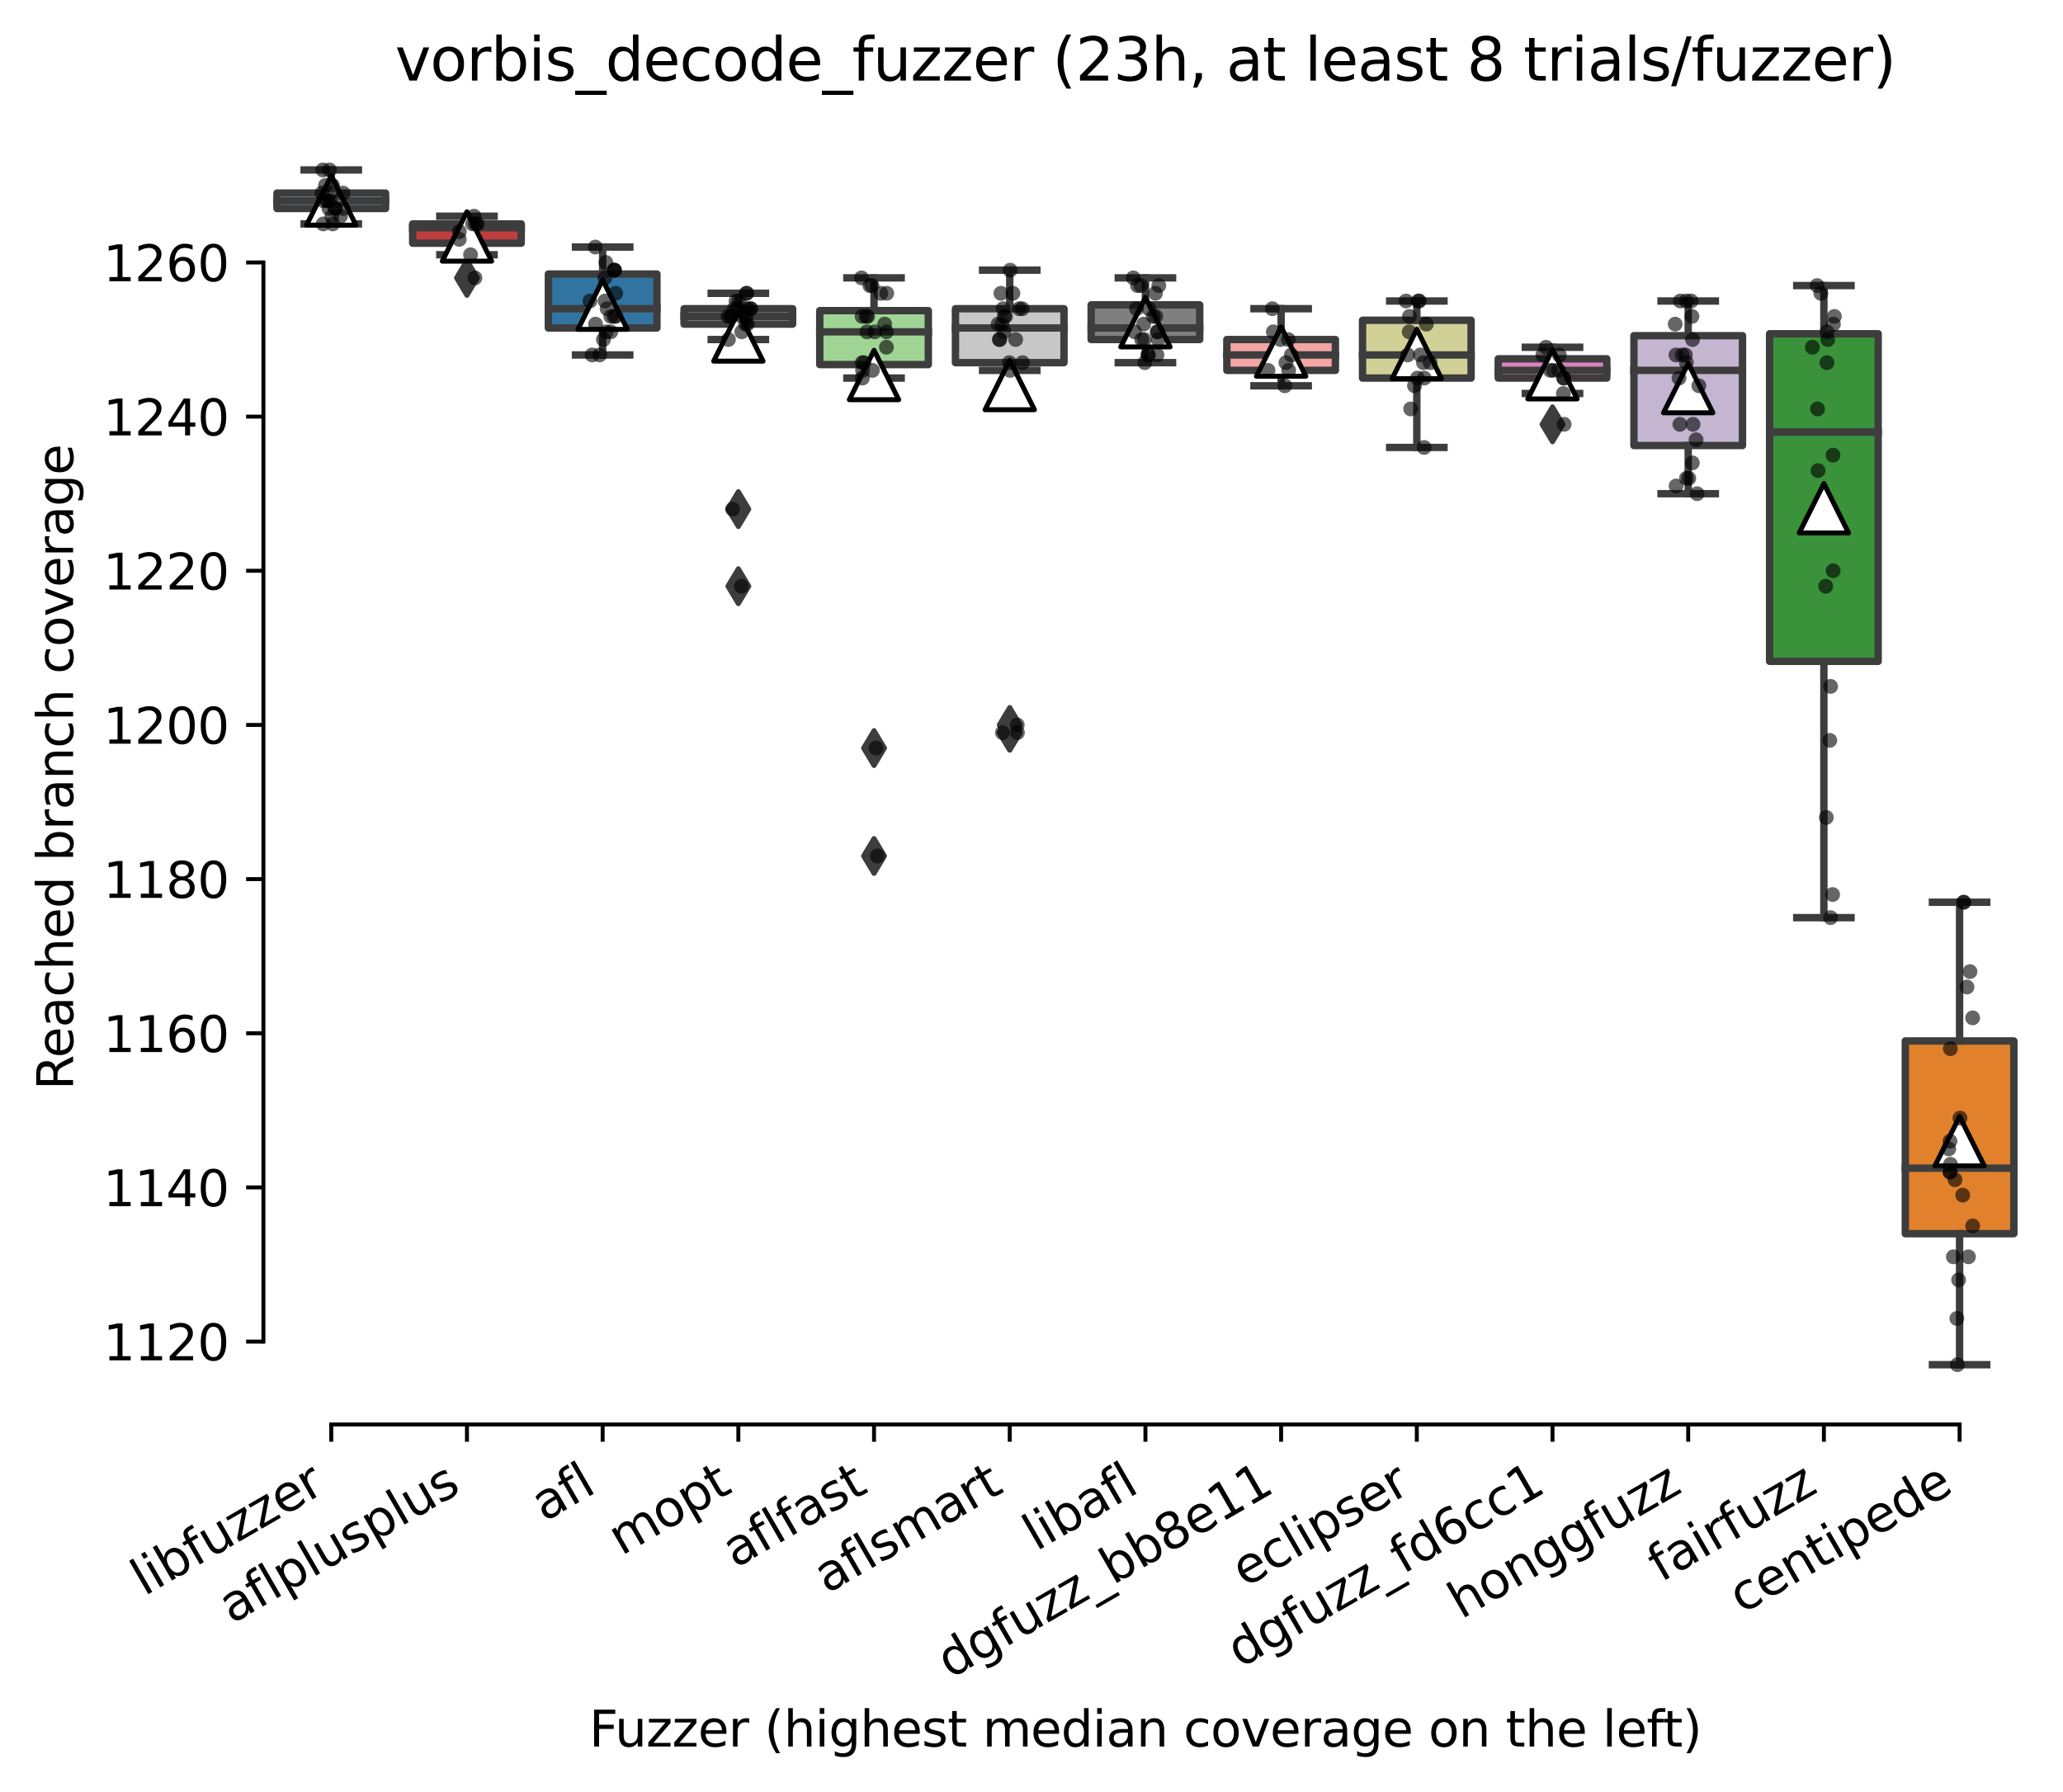 <?xml version="1.0" encoding="utf-8" standalone="no"?>
<!DOCTYPE svg PUBLIC "-//W3C//DTD SVG 1.1//EN"
  "http://www.w3.org/Graphics/SVG/1.1/DTD/svg11.dtd">
<svg xmlns:xlink="http://www.w3.org/1999/xlink" width="417.648pt" height="362.925pt" viewBox="0 0 417.648 362.925" xmlns="http://www.w3.org/2000/svg" version="1.1">
 <defs>
  <style type="text/css">*{stroke-linejoin: round; stroke-linecap: butt}</style>
 </defs>
 <g id="figure_1">
  <g id="patch_1">
   <path d="M 0 362.925 
L 417.648 362.925 
L 417.648 0 
L 0 0 
z
" style="fill: #ffffff"/>
  </g>
  <g id="axes_1">
   <g id="patch_2">
    <path d="M 53.328 288.43 
L 410.448 288.43 
L 410.448 22.318 
L 53.328 22.318 
z
" style="fill: #ffffff"/>
   </g>
   <g id="patch_3">
    <path d="M 56.075 42.218 
L 78.052 42.218 
L 78.052 39.096 
L 56.075 39.096 
L 56.075 42.218 
z
" clip-path="url(#p32946f71d8)" style="fill: #a7d4dc; stroke: #3d3d3d; stroke-width: 1.5; stroke-linejoin: miter"/>
   </g>
   <g id="patch_4">
    <path d="M 83.546 49.241 
L 105.523 49.241 
L 105.523 45.34 
L 83.546 45.34 
L 83.546 49.241 
z
" clip-path="url(#p32946f71d8)" style="fill: #c03d3e; stroke: #3d3d3d; stroke-width: 1.5; stroke-linejoin: miter"/>
   </g>
   <g id="patch_5">
    <path d="M 111.017 66.41 
L 132.993 66.41 
L 132.993 55.485 
L 111.017 55.485 
L 111.017 66.41 
z
" clip-path="url(#p32946f71d8)" style="fill: #3274a1; stroke: #3d3d3d; stroke-width: 1.5; stroke-linejoin: miter"/>
   </g>
   <g id="patch_6">
    <path d="M 138.488 65.63 
L 160.464 65.63 
L 160.464 62.508 
L 138.488 62.508 
L 138.488 65.63 
z
" clip-path="url(#p32946f71d8)" style="fill: #b5c8e1; stroke: #3d3d3d; stroke-width: 1.5; stroke-linejoin: miter"/>
   </g>
   <g id="patch_7">
    <path d="M 165.958 73.824 
L 187.935 73.824 
L 187.935 62.898 
L 165.958 62.898 
L 165.958 73.824 
z
" clip-path="url(#p32946f71d8)" style="fill: #9fd495; stroke: #3d3d3d; stroke-width: 1.5; stroke-linejoin: miter"/>
   </g>
   <g id="patch_8">
    <path d="M 193.429 73.433 
L 215.406 73.433 
L 215.406 62.508 
L 193.429 62.508 
L 193.429 73.433 
z
" clip-path="url(#p32946f71d8)" style="fill: #c7c7c7; stroke: #3d3d3d; stroke-width: 1.5; stroke-linejoin: miter"/>
   </g>
   <g id="patch_9">
    <path d="M 220.9 68.751 
L 242.876 68.751 
L 242.876 61.728 
L 220.9 61.728 
L 220.9 68.751 
z
" clip-path="url(#p32946f71d8)" style="fill: #7f7f7f; stroke: #3d3d3d; stroke-width: 1.5; stroke-linejoin: miter"/>
   </g>
   <g id="patch_10">
    <path d="M 248.371 74.994 
L 270.347 74.994 
L 270.347 68.751 
L 248.371 68.751 
L 248.371 74.994 
z
" clip-path="url(#p32946f71d8)" style="fill: #f2a5a3; stroke: #3d3d3d; stroke-width: 1.5; stroke-linejoin: miter"/>
   </g>
   <g id="patch_11">
    <path d="M 275.841 76.555 
L 297.818 76.555 
L 297.818 64.849 
L 275.841 64.849 
L 275.841 76.555 
z
" clip-path="url(#p32946f71d8)" style="fill: #d1d197; stroke: #3d3d3d; stroke-width: 1.5; stroke-linejoin: miter"/>
   </g>
   <g id="patch_12">
    <path d="M 303.312 76.555 
L 325.289 76.555 
L 325.289 72.653 
L 303.312 72.653 
L 303.312 76.555 
z
" clip-path="url(#p32946f71d8)" style="fill: #d684bd; stroke: #3d3d3d; stroke-width: 1.5; stroke-linejoin: miter"/>
   </g>
   <g id="patch_13">
    <path d="M 330.783 90.212 
L 352.76 90.212 
L 352.76 67.971 
L 330.783 67.971 
L 330.783 90.212 
z
" clip-path="url(#p32946f71d8)" style="fill: #c4b5d0; stroke: #3d3d3d; stroke-width: 1.5; stroke-linejoin: miter"/>
   </g>
   <g id="patch_14">
    <path d="M 358.254 133.913 
L 380.23 133.913 
L 380.23 67.581 
L 358.254 67.581 
L 358.254 133.913 
z
" clip-path="url(#p32946f71d8)" style="fill: #3a923a; stroke: #3d3d3d; stroke-width: 1.5; stroke-linejoin: miter"/>
   </g>
   <g id="patch_15">
    <path d="M 385.724 249.801 
L 407.701 249.801 
L 407.701 210.782 
L 385.724 210.782 
L 385.724 249.801 
z
" clip-path="url(#p32946f71d8)" style="fill: #e1812c; stroke: #3d3d3d; stroke-width: 1.5; stroke-linejoin: miter"/>
   </g>
   <g id="matplotlib.axis_1">
    <g id="xtick_1">
     <g id="line2d_1">
      <defs>
       <path id="m10fc4210a1" d="M 0 0 
L 0 3.5 
" style="stroke: #000000; stroke-width: 0.8"/>
      </defs>
      <g>
       <use xlink:href="#m10fc4210a1" x="67.064" y="288.43" style="stroke: #000000; stroke-width: 0.8"/>
      </g>
     </g>
     <g id="text_1">
      <!-- libfuzzer -->
      <g transform="translate(29.197 323.272) rotate(-30) scale(0.1 -0.1)">
       <defs>
        <path id="DejaVuSans-6c" d="M 603 4863 
L 1178 4863 
L 1178 0 
L 603 0 
L 603 4863 
z
" transform="scale(0.016)"/>
        <path id="DejaVuSans-69" d="M 603 3500 
L 1178 3500 
L 1178 0 
L 603 0 
L 603 3500 
z
M 603 4863 
L 1178 4863 
L 1178 4134 
L 603 4134 
L 603 4863 
z
" transform="scale(0.016)"/>
        <path id="DejaVuSans-62" d="M 3116 1747 
Q 3116 2381 2855 2742 
Q 2594 3103 2138 3103 
Q 1681 3103 1420 2742 
Q 1159 2381 1159 1747 
Q 1159 1113 1420 752 
Q 1681 391 2138 391 
Q 2594 391 2855 752 
Q 3116 1113 3116 1747 
z
M 1159 2969 
Q 1341 3281 1617 3432 
Q 1894 3584 2278 3584 
Q 2916 3584 3314 3078 
Q 3713 2572 3713 1747 
Q 3713 922 3314 415 
Q 2916 -91 2278 -91 
Q 1894 -91 1617 61 
Q 1341 213 1159 525 
L 1159 0 
L 581 0 
L 581 4863 
L 1159 4863 
L 1159 2969 
z
" transform="scale(0.016)"/>
        <path id="DejaVuSans-66" d="M 2375 4863 
L 2375 4384 
L 1825 4384 
Q 1516 4384 1395 4259 
Q 1275 4134 1275 3809 
L 1275 3500 
L 2222 3500 
L 2222 3053 
L 1275 3053 
L 1275 0 
L 697 0 
L 697 3053 
L 147 3053 
L 147 3500 
L 697 3500 
L 697 3744 
Q 697 4328 969 4595 
Q 1241 4863 1831 4863 
L 2375 4863 
z
" transform="scale(0.016)"/>
        <path id="DejaVuSans-75" d="M 544 1381 
L 544 3500 
L 1119 3500 
L 1119 1403 
Q 1119 906 1312 657 
Q 1506 409 1894 409 
Q 2359 409 2629 706 
Q 2900 1003 2900 1516 
L 2900 3500 
L 3475 3500 
L 3475 0 
L 2900 0 
L 2900 538 
Q 2691 219 2414 64 
Q 2138 -91 1772 -91 
Q 1169 -91 856 284 
Q 544 659 544 1381 
z
M 1991 3584 
L 1991 3584 
z
" transform="scale(0.016)"/>
        <path id="DejaVuSans-7a" d="M 353 3500 
L 3084 3500 
L 3084 2975 
L 922 459 
L 3084 459 
L 3084 0 
L 275 0 
L 275 525 
L 2438 3041 
L 353 3041 
L 353 3500 
z
" transform="scale(0.016)"/>
        <path id="DejaVuSans-65" d="M 3597 1894 
L 3597 1613 
L 953 1613 
Q 991 1019 1311 708 
Q 1631 397 2203 397 
Q 2534 397 2845 478 
Q 3156 559 3463 722 
L 3463 178 
Q 3153 47 2828 -22 
Q 2503 -91 2169 -91 
Q 1331 -91 842 396 
Q 353 884 353 1716 
Q 353 2575 817 3079 
Q 1281 3584 2069 3584 
Q 2775 3584 3186 3129 
Q 3597 2675 3597 1894 
z
M 3022 2063 
Q 3016 2534 2758 2815 
Q 2500 3097 2075 3097 
Q 1594 3097 1305 2825 
Q 1016 2553 972 2059 
L 3022 2063 
z
" transform="scale(0.016)"/>
        <path id="DejaVuSans-72" d="M 2631 2963 
Q 2534 3019 2420 3045 
Q 2306 3072 2169 3072 
Q 1681 3072 1420 2755 
Q 1159 2438 1159 1844 
L 1159 0 
L 581 0 
L 581 3500 
L 1159 3500 
L 1159 2956 
Q 1341 3275 1631 3429 
Q 1922 3584 2338 3584 
Q 2397 3584 2469 3576 
Q 2541 3569 2628 3553 
L 2631 2963 
z
" transform="scale(0.016)"/>
       </defs>
       <use xlink:href="#DejaVuSans-6c"/>
       <use xlink:href="#DejaVuSans-69" x="27.783"/>
       <use xlink:href="#DejaVuSans-62" x="55.566"/>
       <use xlink:href="#DejaVuSans-66" x="119.043"/>
       <use xlink:href="#DejaVuSans-75" x="154.248"/>
       <use xlink:href="#DejaVuSans-7a" x="217.627"/>
       <use xlink:href="#DejaVuSans-7a" x="270.117"/>
       <use xlink:href="#DejaVuSans-65" x="322.607"/>
       <use xlink:href="#DejaVuSans-72" x="384.131"/>
      </g>
     </g>
    </g>
    <g id="xtick_2">
     <g id="line2d_2">
      <g>
       <use xlink:href="#m10fc4210a1" x="94.534" y="288.43" style="stroke: #000000; stroke-width: 0.8"/>
      </g>
     </g>
     <g id="text_2">
      <!-- aflplusplus -->
      <g transform="translate(46.925 328.897) rotate(-30) scale(0.1 -0.1)">
       <defs>
        <path id="DejaVuSans-61" d="M 2194 1759 
Q 1497 1759 1228 1600 
Q 959 1441 959 1056 
Q 959 750 1161 570 
Q 1363 391 1709 391 
Q 2188 391 2477 730 
Q 2766 1069 2766 1631 
L 2766 1759 
L 2194 1759 
z
M 3341 1997 
L 3341 0 
L 2766 0 
L 2766 531 
Q 2569 213 2275 61 
Q 1981 -91 1556 -91 
Q 1019 -91 701 211 
Q 384 513 384 1019 
Q 384 1609 779 1909 
Q 1175 2209 1959 2209 
L 2766 2209 
L 2766 2266 
Q 2766 2663 2505 2880 
Q 2244 3097 1772 3097 
Q 1472 3097 1187 3025 
Q 903 2953 641 2809 
L 641 3341 
Q 956 3463 1253 3523 
Q 1550 3584 1831 3584 
Q 2591 3584 2966 3190 
Q 3341 2797 3341 1997 
z
" transform="scale(0.016)"/>
        <path id="DejaVuSans-70" d="M 1159 525 
L 1159 -1331 
L 581 -1331 
L 581 3500 
L 1159 3500 
L 1159 2969 
Q 1341 3281 1617 3432 
Q 1894 3584 2278 3584 
Q 2916 3584 3314 3078 
Q 3713 2572 3713 1747 
Q 3713 922 3314 415 
Q 2916 -91 2278 -91 
Q 1894 -91 1617 61 
Q 1341 213 1159 525 
z
M 3116 1747 
Q 3116 2381 2855 2742 
Q 2594 3103 2138 3103 
Q 1681 3103 1420 2742 
Q 1159 2381 1159 1747 
Q 1159 1113 1420 752 
Q 1681 391 2138 391 
Q 2594 391 2855 752 
Q 3116 1113 3116 1747 
z
" transform="scale(0.016)"/>
        <path id="DejaVuSans-73" d="M 2834 3397 
L 2834 2853 
Q 2591 2978 2328 3040 
Q 2066 3103 1784 3103 
Q 1356 3103 1142 2972 
Q 928 2841 928 2578 
Q 928 2378 1081 2264 
Q 1234 2150 1697 2047 
L 1894 2003 
Q 2506 1872 2764 1633 
Q 3022 1394 3022 966 
Q 3022 478 2636 193 
Q 2250 -91 1575 -91 
Q 1294 -91 989 -36 
Q 684 19 347 128 
L 347 722 
Q 666 556 975 473 
Q 1284 391 1588 391 
Q 1994 391 2212 530 
Q 2431 669 2431 922 
Q 2431 1156 2273 1281 
Q 2116 1406 1581 1522 
L 1381 1569 
Q 847 1681 609 1914 
Q 372 2147 372 2553 
Q 372 3047 722 3315 
Q 1072 3584 1716 3584 
Q 2034 3584 2315 3537 
Q 2597 3491 2834 3397 
z
" transform="scale(0.016)"/>
       </defs>
       <use xlink:href="#DejaVuSans-61"/>
       <use xlink:href="#DejaVuSans-66" x="61.279"/>
       <use xlink:href="#DejaVuSans-6c" x="96.484"/>
       <use xlink:href="#DejaVuSans-70" x="124.268"/>
       <use xlink:href="#DejaVuSans-6c" x="187.744"/>
       <use xlink:href="#DejaVuSans-75" x="215.527"/>
       <use xlink:href="#DejaVuSans-73" x="278.906"/>
       <use xlink:href="#DejaVuSans-70" x="331.006"/>
       <use xlink:href="#DejaVuSans-6c" x="394.482"/>
       <use xlink:href="#DejaVuSans-75" x="422.266"/>
       <use xlink:href="#DejaVuSans-73" x="485.645"/>
      </g>
     </g>
    </g>
    <g id="xtick_3">
     <g id="line2d_3">
      <g>
       <use xlink:href="#m10fc4210a1" x="122.005" y="288.43" style="stroke: #000000; stroke-width: 0.8"/>
      </g>
     </g>
     <g id="text_3">
      <!-- afl -->
      <g transform="translate(110.203 308.224) rotate(-30) scale(0.1 -0.1)">
       <use xlink:href="#DejaVuSans-61"/>
       <use xlink:href="#DejaVuSans-66" x="61.279"/>
       <use xlink:href="#DejaVuSans-6c" x="96.484"/>
      </g>
     </g>
    </g>
    <g id="xtick_4">
     <g id="line2d_4">
      <g>
       <use xlink:href="#m10fc4210a1" x="149.476" y="288.43" style="stroke: #000000; stroke-width: 0.8"/>
      </g>
     </g>
     <g id="text_4">
      <!-- mopt -->
      <g transform="translate(125.808 315.075) rotate(-30) scale(0.1 -0.1)">
       <defs>
        <path id="DejaVuSans-6d" d="M 3328 2828 
Q 3544 3216 3844 3400 
Q 4144 3584 4550 3584 
Q 5097 3584 5394 3201 
Q 5691 2819 5691 2113 
L 5691 0 
L 5113 0 
L 5113 2094 
Q 5113 2597 4934 2840 
Q 4756 3084 4391 3084 
Q 3944 3084 3684 2787 
Q 3425 2491 3425 1978 
L 3425 0 
L 2847 0 
L 2847 2094 
Q 2847 2600 2669 2842 
Q 2491 3084 2119 3084 
Q 1678 3084 1418 2786 
Q 1159 2488 1159 1978 
L 1159 0 
L 581 0 
L 581 3500 
L 1159 3500 
L 1159 2956 
Q 1356 3278 1631 3431 
Q 1906 3584 2284 3584 
Q 2666 3584 2933 3390 
Q 3200 3197 3328 2828 
z
" transform="scale(0.016)"/>
        <path id="DejaVuSans-6f" d="M 1959 3097 
Q 1497 3097 1228 2736 
Q 959 2375 959 1747 
Q 959 1119 1226 758 
Q 1494 397 1959 397 
Q 2419 397 2687 759 
Q 2956 1122 2956 1747 
Q 2956 2369 2687 2733 
Q 2419 3097 1959 3097 
z
M 1959 3584 
Q 2709 3584 3137 3096 
Q 3566 2609 3566 1747 
Q 3566 888 3137 398 
Q 2709 -91 1959 -91 
Q 1206 -91 779 398 
Q 353 888 353 1747 
Q 353 2609 779 3096 
Q 1206 3584 1959 3584 
z
" transform="scale(0.016)"/>
        <path id="DejaVuSans-74" d="M 1172 4494 
L 1172 3500 
L 2356 3500 
L 2356 3053 
L 1172 3053 
L 1172 1153 
Q 1172 725 1289 603 
Q 1406 481 1766 481 
L 2356 481 
L 2356 0 
L 1766 0 
Q 1100 0 847 248 
Q 594 497 594 1153 
L 594 3053 
L 172 3053 
L 172 3500 
L 594 3500 
L 594 4494 
L 1172 4494 
z
" transform="scale(0.016)"/>
       </defs>
       <use xlink:href="#DejaVuSans-6d"/>
       <use xlink:href="#DejaVuSans-6f" x="97.412"/>
       <use xlink:href="#DejaVuSans-70" x="158.594"/>
       <use xlink:href="#DejaVuSans-74" x="222.07"/>
      </g>
     </g>
    </g>
    <g id="xtick_5">
     <g id="line2d_5">
      <g>
       <use xlink:href="#m10fc4210a1" x="176.947" y="288.43" style="stroke: #000000; stroke-width: 0.8"/>
      </g>
     </g>
     <g id="text_5">
      <!-- aflfast -->
      <g transform="translate(148.883 317.613) rotate(-30) scale(0.1 -0.1)">
       <use xlink:href="#DejaVuSans-61"/>
       <use xlink:href="#DejaVuSans-66" x="61.279"/>
       <use xlink:href="#DejaVuSans-6c" x="96.484"/>
       <use xlink:href="#DejaVuSans-66" x="124.268"/>
       <use xlink:href="#DejaVuSans-61" x="159.473"/>
       <use xlink:href="#DejaVuSans-73" x="220.752"/>
       <use xlink:href="#DejaVuSans-74" x="272.852"/>
      </g>
     </g>
    </g>
    <g id="xtick_6">
     <g id="line2d_6">
      <g>
       <use xlink:href="#m10fc4210a1" x="204.417" y="288.43" style="stroke: #000000; stroke-width: 0.8"/>
      </g>
     </g>
     <g id="text_6">
      <!-- aflsmart -->
      <g transform="translate(167.406 322.779) rotate(-30) scale(0.1 -0.1)">
       <use xlink:href="#DejaVuSans-61"/>
       <use xlink:href="#DejaVuSans-66" x="61.279"/>
       <use xlink:href="#DejaVuSans-6c" x="96.484"/>
       <use xlink:href="#DejaVuSans-73" x="124.268"/>
       <use xlink:href="#DejaVuSans-6d" x="176.367"/>
       <use xlink:href="#DejaVuSans-61" x="273.779"/>
       <use xlink:href="#DejaVuSans-72" x="335.059"/>
       <use xlink:href="#DejaVuSans-74" x="376.172"/>
      </g>
     </g>
    </g>
    <g id="xtick_7">
     <g id="line2d_7">
      <g>
       <use xlink:href="#m10fc4210a1" x="231.888" y="288.43" style="stroke: #000000; stroke-width: 0.8"/>
      </g>
     </g>
     <g id="text_7">
      <!-- libafl -->
      <g transform="translate(209.777 314.176) rotate(-30) scale(0.1 -0.1)">
       <use xlink:href="#DejaVuSans-6c"/>
       <use xlink:href="#DejaVuSans-69" x="27.783"/>
       <use xlink:href="#DejaVuSans-62" x="55.566"/>
       <use xlink:href="#DejaVuSans-61" x="119.043"/>
       <use xlink:href="#DejaVuSans-66" x="180.322"/>
       <use xlink:href="#DejaVuSans-6c" x="215.527"/>
      </g>
     </g>
    </g>
    <g id="xtick_8">
     <g id="line2d_8">
      <g>
       <use xlink:href="#m10fc4210a1" x="259.359" y="288.43" style="stroke: #000000; stroke-width: 0.8"/>
      </g>
     </g>
     <g id="text_8">
      <!-- dgfuzz_bb8e11 -->
      <g transform="translate(192.372 340.005) rotate(-30) scale(0.1 -0.1)">
       <defs>
        <path id="DejaVuSans-64" d="M 2906 2969 
L 2906 4863 
L 3481 4863 
L 3481 0 
L 2906 0 
L 2906 525 
Q 2725 213 2448 61 
Q 2172 -91 1784 -91 
Q 1150 -91 751 415 
Q 353 922 353 1747 
Q 353 2572 751 3078 
Q 1150 3584 1784 3584 
Q 2172 3584 2448 3432 
Q 2725 3281 2906 2969 
z
M 947 1747 
Q 947 1113 1208 752 
Q 1469 391 1925 391 
Q 2381 391 2643 752 
Q 2906 1113 2906 1747 
Q 2906 2381 2643 2742 
Q 2381 3103 1925 3103 
Q 1469 3103 1208 2742 
Q 947 2381 947 1747 
z
" transform="scale(0.016)"/>
        <path id="DejaVuSans-67" d="M 2906 1791 
Q 2906 2416 2648 2759 
Q 2391 3103 1925 3103 
Q 1463 3103 1205 2759 
Q 947 2416 947 1791 
Q 947 1169 1205 825 
Q 1463 481 1925 481 
Q 2391 481 2648 825 
Q 2906 1169 2906 1791 
z
M 3481 434 
Q 3481 -459 3084 -895 
Q 2688 -1331 1869 -1331 
Q 1566 -1331 1297 -1286 
Q 1028 -1241 775 -1147 
L 775 -588 
Q 1028 -725 1275 -790 
Q 1522 -856 1778 -856 
Q 2344 -856 2625 -561 
Q 2906 -266 2906 331 
L 2906 616 
Q 2728 306 2450 153 
Q 2172 0 1784 0 
Q 1141 0 747 490 
Q 353 981 353 1791 
Q 353 2603 747 3093 
Q 1141 3584 1784 3584 
Q 2172 3584 2450 3431 
Q 2728 3278 2906 2969 
L 2906 3500 
L 3481 3500 
L 3481 434 
z
" transform="scale(0.016)"/>
        <path id="DejaVuSans-5f" d="M 3263 -1063 
L 3263 -1509 
L -63 -1509 
L -63 -1063 
L 3263 -1063 
z
" transform="scale(0.016)"/>
        <path id="DejaVuSans-38" d="M 2034 2216 
Q 1584 2216 1326 1975 
Q 1069 1734 1069 1313 
Q 1069 891 1326 650 
Q 1584 409 2034 409 
Q 2484 409 2743 651 
Q 3003 894 3003 1313 
Q 3003 1734 2745 1975 
Q 2488 2216 2034 2216 
z
M 1403 2484 
Q 997 2584 770 2862 
Q 544 3141 544 3541 
Q 544 4100 942 4425 
Q 1341 4750 2034 4750 
Q 2731 4750 3128 4425 
Q 3525 4100 3525 3541 
Q 3525 3141 3298 2862 
Q 3072 2584 2669 2484 
Q 3125 2378 3379 2068 
Q 3634 1759 3634 1313 
Q 3634 634 3220 271 
Q 2806 -91 2034 -91 
Q 1263 -91 848 271 
Q 434 634 434 1313 
Q 434 1759 690 2068 
Q 947 2378 1403 2484 
z
M 1172 3481 
Q 1172 3119 1398 2916 
Q 1625 2713 2034 2713 
Q 2441 2713 2670 2916 
Q 2900 3119 2900 3481 
Q 2900 3844 2670 4047 
Q 2441 4250 2034 4250 
Q 1625 4250 1398 4047 
Q 1172 3844 1172 3481 
z
" transform="scale(0.016)"/>
        <path id="DejaVuSans-31" d="M 794 531 
L 1825 531 
L 1825 4091 
L 703 3866 
L 703 4441 
L 1819 4666 
L 2450 4666 
L 2450 531 
L 3481 531 
L 3481 0 
L 794 0 
L 794 531 
z
" transform="scale(0.016)"/>
       </defs>
       <use xlink:href="#DejaVuSans-64"/>
       <use xlink:href="#DejaVuSans-67" x="63.477"/>
       <use xlink:href="#DejaVuSans-66" x="126.953"/>
       <use xlink:href="#DejaVuSans-75" x="162.158"/>
       <use xlink:href="#DejaVuSans-7a" x="225.537"/>
       <use xlink:href="#DejaVuSans-7a" x="278.027"/>
       <use xlink:href="#DejaVuSans-5f" x="330.518"/>
       <use xlink:href="#DejaVuSans-62" x="380.518"/>
       <use xlink:href="#DejaVuSans-62" x="443.994"/>
       <use xlink:href="#DejaVuSans-38" x="507.471"/>
       <use xlink:href="#DejaVuSans-65" x="571.094"/>
       <use xlink:href="#DejaVuSans-31" x="632.617"/>
       <use xlink:href="#DejaVuSans-31" x="696.24"/>
      </g>
     </g>
    </g>
    <g id="xtick_9">
     <g id="line2d_9">
      <g>
       <use xlink:href="#m10fc4210a1" x="286.83" y="288.43" style="stroke: #000000; stroke-width: 0.8"/>
      </g>
     </g>
     <g id="text_9">
      <!-- eclipser -->
      <g transform="translate(251.989 321.525) rotate(-30) scale(0.1 -0.1)">
       <defs>
        <path id="DejaVuSans-63" d="M 3122 3366 
L 3122 2828 
Q 2878 2963 2633 3030 
Q 2388 3097 2138 3097 
Q 1578 3097 1268 2742 
Q 959 2388 959 1747 
Q 959 1106 1268 751 
Q 1578 397 2138 397 
Q 2388 397 2633 464 
Q 2878 531 3122 666 
L 3122 134 
Q 2881 22 2623 -34 
Q 2366 -91 2075 -91 
Q 1284 -91 818 406 
Q 353 903 353 1747 
Q 353 2603 823 3093 
Q 1294 3584 2113 3584 
Q 2378 3584 2631 3529 
Q 2884 3475 3122 3366 
z
" transform="scale(0.016)"/>
       </defs>
       <use xlink:href="#DejaVuSans-65"/>
       <use xlink:href="#DejaVuSans-63" x="61.523"/>
       <use xlink:href="#DejaVuSans-6c" x="116.504"/>
       <use xlink:href="#DejaVuSans-69" x="144.287"/>
       <use xlink:href="#DejaVuSans-70" x="172.07"/>
       <use xlink:href="#DejaVuSans-73" x="235.547"/>
       <use xlink:href="#DejaVuSans-65" x="287.646"/>
       <use xlink:href="#DejaVuSans-72" x="349.17"/>
      </g>
     </g>
    </g>
    <g id="xtick_10">
     <g id="line2d_10">
      <g>
       <use xlink:href="#m10fc4210a1" x="314.3" y="288.43" style="stroke: #000000; stroke-width: 0.8"/>
      </g>
     </g>
     <g id="text_10">
      <!-- dgfuzz_fd6cc1 -->
      <g transform="translate(251.078 337.832) rotate(-30) scale(0.1 -0.1)">
       <defs>
        <path id="DejaVuSans-36" d="M 2113 2584 
Q 1688 2584 1439 2293 
Q 1191 2003 1191 1497 
Q 1191 994 1439 701 
Q 1688 409 2113 409 
Q 2538 409 2786 701 
Q 3034 994 3034 1497 
Q 3034 2003 2786 2293 
Q 2538 2584 2113 2584 
z
M 3366 4563 
L 3366 3988 
Q 3128 4100 2886 4159 
Q 2644 4219 2406 4219 
Q 1781 4219 1451 3797 
Q 1122 3375 1075 2522 
Q 1259 2794 1537 2939 
Q 1816 3084 2150 3084 
Q 2853 3084 3261 2657 
Q 3669 2231 3669 1497 
Q 3669 778 3244 343 
Q 2819 -91 2113 -91 
Q 1303 -91 875 529 
Q 447 1150 447 2328 
Q 447 3434 972 4092 
Q 1497 4750 2381 4750 
Q 2619 4750 2861 4703 
Q 3103 4656 3366 4563 
z
" transform="scale(0.016)"/>
       </defs>
       <use xlink:href="#DejaVuSans-64"/>
       <use xlink:href="#DejaVuSans-67" x="63.477"/>
       <use xlink:href="#DejaVuSans-66" x="126.953"/>
       <use xlink:href="#DejaVuSans-75" x="162.158"/>
       <use xlink:href="#DejaVuSans-7a" x="225.537"/>
       <use xlink:href="#DejaVuSans-7a" x="278.027"/>
       <use xlink:href="#DejaVuSans-5f" x="330.518"/>
       <use xlink:href="#DejaVuSans-66" x="380.518"/>
       <use xlink:href="#DejaVuSans-64" x="415.723"/>
       <use xlink:href="#DejaVuSans-36" x="479.199"/>
       <use xlink:href="#DejaVuSans-63" x="542.822"/>
       <use xlink:href="#DejaVuSans-63" x="597.803"/>
       <use xlink:href="#DejaVuSans-31" x="652.783"/>
      </g>
     </g>
    </g>
    <g id="xtick_11">
     <g id="line2d_11">
      <g>
       <use xlink:href="#m10fc4210a1" x="341.771" y="288.43" style="stroke: #000000; stroke-width: 0.8"/>
      </g>
     </g>
     <g id="text_11">
      <!-- honggfuzz -->
      <g transform="translate(295.832 327.933) rotate(-30) scale(0.1 -0.1)">
       <defs>
        <path id="DejaVuSans-68" d="M 3513 2113 
L 3513 0 
L 2938 0 
L 2938 2094 
Q 2938 2591 2744 2837 
Q 2550 3084 2163 3084 
Q 1697 3084 1428 2787 
Q 1159 2491 1159 1978 
L 1159 0 
L 581 0 
L 581 4863 
L 1159 4863 
L 1159 2956 
Q 1366 3272 1645 3428 
Q 1925 3584 2291 3584 
Q 2894 3584 3203 3211 
Q 3513 2838 3513 2113 
z
" transform="scale(0.016)"/>
        <path id="DejaVuSans-6e" d="M 3513 2113 
L 3513 0 
L 2938 0 
L 2938 2094 
Q 2938 2591 2744 2837 
Q 2550 3084 2163 3084 
Q 1697 3084 1428 2787 
Q 1159 2491 1159 1978 
L 1159 0 
L 581 0 
L 581 3500 
L 1159 3500 
L 1159 2956 
Q 1366 3272 1645 3428 
Q 1925 3584 2291 3584 
Q 2894 3584 3203 3211 
Q 3513 2838 3513 2113 
z
" transform="scale(0.016)"/>
       </defs>
       <use xlink:href="#DejaVuSans-68"/>
       <use xlink:href="#DejaVuSans-6f" x="63.379"/>
       <use xlink:href="#DejaVuSans-6e" x="124.561"/>
       <use xlink:href="#DejaVuSans-67" x="187.939"/>
       <use xlink:href="#DejaVuSans-67" x="251.416"/>
       <use xlink:href="#DejaVuSans-66" x="314.893"/>
       <use xlink:href="#DejaVuSans-75" x="350.098"/>
       <use xlink:href="#DejaVuSans-7a" x="413.477"/>
       <use xlink:href="#DejaVuSans-7a" x="465.967"/>
      </g>
     </g>
    </g>
    <g id="xtick_12">
     <g id="line2d_12">
      <g>
       <use xlink:href="#m10fc4210a1" x="369.242" y="288.43" style="stroke: #000000; stroke-width: 0.8"/>
      </g>
     </g>
     <g id="text_12">
      <!-- fairfuzz -->
      <g transform="translate(336.253 320.457) rotate(-30) scale(0.1 -0.1)">
       <use xlink:href="#DejaVuSans-66"/>
       <use xlink:href="#DejaVuSans-61" x="35.205"/>
       <use xlink:href="#DejaVuSans-69" x="96.484"/>
       <use xlink:href="#DejaVuSans-72" x="124.268"/>
       <use xlink:href="#DejaVuSans-66" x="165.381"/>
       <use xlink:href="#DejaVuSans-75" x="200.586"/>
       <use xlink:href="#DejaVuSans-7a" x="263.965"/>
       <use xlink:href="#DejaVuSans-7a" x="316.455"/>
      </g>
     </g>
    </g>
    <g id="xtick_13">
     <g id="line2d_13">
      <g>
       <use xlink:href="#m10fc4210a1" x="396.713" y="288.43" style="stroke: #000000; stroke-width: 0.8"/>
      </g>
     </g>
     <g id="text_13">
      <!-- centipede -->
      <g transform="translate(352.64 326.856) rotate(-30) scale(0.1 -0.1)">
       <use xlink:href="#DejaVuSans-63"/>
       <use xlink:href="#DejaVuSans-65" x="54.98"/>
       <use xlink:href="#DejaVuSans-6e" x="116.504"/>
       <use xlink:href="#DejaVuSans-74" x="179.883"/>
       <use xlink:href="#DejaVuSans-69" x="219.092"/>
       <use xlink:href="#DejaVuSans-70" x="246.875"/>
       <use xlink:href="#DejaVuSans-65" x="310.352"/>
       <use xlink:href="#DejaVuSans-64" x="371.875"/>
       <use xlink:href="#DejaVuSans-65" x="435.352"/>
      </g>
     </g>
    </g>
    <g id="text_14">
     <!-- Fuzzer (highest median coverage on the left) -->
     <g transform="translate(119.27 353.645) scale(0.1 -0.1)">
      <defs>
       <path id="DejaVuSans-46" d="M 628 4666 
L 3309 4666 
L 3309 4134 
L 1259 4134 
L 1259 2759 
L 3109 2759 
L 3109 2228 
L 1259 2228 
L 1259 0 
L 628 0 
L 628 4666 
z
" transform="scale(0.016)"/>
       <path id="DejaVuSans-20" transform="scale(0.016)"/>
       <path id="DejaVuSans-28" d="M 1984 4856 
Q 1566 4138 1362 3434 
Q 1159 2731 1159 2009 
Q 1159 1288 1364 580 
Q 1569 -128 1984 -844 
L 1484 -844 
Q 1016 -109 783 600 
Q 550 1309 550 2009 
Q 550 2706 781 3412 
Q 1013 4119 1484 4856 
L 1984 4856 
z
" transform="scale(0.016)"/>
       <path id="DejaVuSans-76" d="M 191 3500 
L 800 3500 
L 1894 563 
L 2988 3500 
L 3597 3500 
L 2284 0 
L 1503 0 
L 191 3500 
z
" transform="scale(0.016)"/>
       <path id="DejaVuSans-29" d="M 513 4856 
L 1013 4856 
Q 1481 4119 1714 3412 
Q 1947 2706 1947 2009 
Q 1947 1309 1714 600 
Q 1481 -109 1013 -844 
L 513 -844 
Q 928 -128 1133 580 
Q 1338 1288 1338 2009 
Q 1338 2731 1133 3434 
Q 928 4138 513 4856 
z
" transform="scale(0.016)"/>
      </defs>
      <use xlink:href="#DejaVuSans-46"/>
      <use xlink:href="#DejaVuSans-75" x="52.02"/>
      <use xlink:href="#DejaVuSans-7a" x="115.398"/>
      <use xlink:href="#DejaVuSans-7a" x="167.889"/>
      <use xlink:href="#DejaVuSans-65" x="220.379"/>
      <use xlink:href="#DejaVuSans-72" x="281.902"/>
      <use xlink:href="#DejaVuSans-20" x="323.016"/>
      <use xlink:href="#DejaVuSans-28" x="354.803"/>
      <use xlink:href="#DejaVuSans-68" x="393.816"/>
      <use xlink:href="#DejaVuSans-69" x="457.195"/>
      <use xlink:href="#DejaVuSans-67" x="484.979"/>
      <use xlink:href="#DejaVuSans-68" x="548.455"/>
      <use xlink:href="#DejaVuSans-65" x="611.834"/>
      <use xlink:href="#DejaVuSans-73" x="673.357"/>
      <use xlink:href="#DejaVuSans-74" x="725.457"/>
      <use xlink:href="#DejaVuSans-20" x="764.666"/>
      <use xlink:href="#DejaVuSans-6d" x="796.453"/>
      <use xlink:href="#DejaVuSans-65" x="893.865"/>
      <use xlink:href="#DejaVuSans-64" x="955.389"/>
      <use xlink:href="#DejaVuSans-69" x="1018.865"/>
      <use xlink:href="#DejaVuSans-61" x="1046.648"/>
      <use xlink:href="#DejaVuSans-6e" x="1107.928"/>
      <use xlink:href="#DejaVuSans-20" x="1171.307"/>
      <use xlink:href="#DejaVuSans-63" x="1203.094"/>
      <use xlink:href="#DejaVuSans-6f" x="1258.074"/>
      <use xlink:href="#DejaVuSans-76" x="1319.256"/>
      <use xlink:href="#DejaVuSans-65" x="1378.436"/>
      <use xlink:href="#DejaVuSans-72" x="1439.959"/>
      <use xlink:href="#DejaVuSans-61" x="1481.072"/>
      <use xlink:href="#DejaVuSans-67" x="1542.352"/>
      <use xlink:href="#DejaVuSans-65" x="1605.828"/>
      <use xlink:href="#DejaVuSans-20" x="1667.352"/>
      <use xlink:href="#DejaVuSans-6f" x="1699.139"/>
      <use xlink:href="#DejaVuSans-6e" x="1760.32"/>
      <use xlink:href="#DejaVuSans-20" x="1823.699"/>
      <use xlink:href="#DejaVuSans-74" x="1855.486"/>
      <use xlink:href="#DejaVuSans-68" x="1894.695"/>
      <use xlink:href="#DejaVuSans-65" x="1958.074"/>
      <use xlink:href="#DejaVuSans-20" x="2019.598"/>
      <use xlink:href="#DejaVuSans-6c" x="2051.385"/>
      <use xlink:href="#DejaVuSans-65" x="2079.168"/>
      <use xlink:href="#DejaVuSans-66" x="2140.691"/>
      <use xlink:href="#DejaVuSans-74" x="2174.146"/>
      <use xlink:href="#DejaVuSans-29" x="2213.355"/>
     </g>
    </g>
   </g>
   <g id="matplotlib.axis_2">
    <g id="ytick_1">
     <g id="line2d_14">
      <defs>
       <path id="mf5bf2bfcb2" d="M 0 0 
L -3.5 0 
" style="stroke: #000000; stroke-width: 0.8"/>
      </defs>
      <g>
       <use xlink:href="#mf5bf2bfcb2" x="53.328" y="271.652" style="stroke: #000000; stroke-width: 0.8"/>
      </g>
     </g>
     <g id="text_15">
      <!-- 1120 -->
      <g transform="translate(20.878 275.451) scale(0.1 -0.1)">
       <defs>
        <path id="DejaVuSans-32" d="M 1228 531 
L 3431 531 
L 3431 0 
L 469 0 
L 469 531 
Q 828 903 1448 1529 
Q 2069 2156 2228 2338 
Q 2531 2678 2651 2914 
Q 2772 3150 2772 3378 
Q 2772 3750 2511 3984 
Q 2250 4219 1831 4219 
Q 1534 4219 1204 4116 
Q 875 4013 500 3803 
L 500 4441 
Q 881 4594 1212 4672 
Q 1544 4750 1819 4750 
Q 2544 4750 2975 4387 
Q 3406 4025 3406 3419 
Q 3406 3131 3298 2873 
Q 3191 2616 2906 2266 
Q 2828 2175 2409 1742 
Q 1991 1309 1228 531 
z
" transform="scale(0.016)"/>
        <path id="DejaVuSans-30" d="M 2034 4250 
Q 1547 4250 1301 3770 
Q 1056 3291 1056 2328 
Q 1056 1369 1301 889 
Q 1547 409 2034 409 
Q 2525 409 2770 889 
Q 3016 1369 3016 2328 
Q 3016 3291 2770 3770 
Q 2525 4250 2034 4250 
z
M 2034 4750 
Q 2819 4750 3233 4129 
Q 3647 3509 3647 2328 
Q 3647 1150 3233 529 
Q 2819 -91 2034 -91 
Q 1250 -91 836 529 
Q 422 1150 422 2328 
Q 422 3509 836 4129 
Q 1250 4750 2034 4750 
z
" transform="scale(0.016)"/>
       </defs>
       <use xlink:href="#DejaVuSans-31"/>
       <use xlink:href="#DejaVuSans-31" x="63.623"/>
       <use xlink:href="#DejaVuSans-32" x="127.246"/>
       <use xlink:href="#DejaVuSans-30" x="190.869"/>
      </g>
     </g>
    </g>
    <g id="ytick_2">
     <g id="line2d_15">
      <g>
       <use xlink:href="#mf5bf2bfcb2" x="53.328" y="240.436" style="stroke: #000000; stroke-width: 0.8"/>
      </g>
     </g>
     <g id="text_16">
      <!-- 1140 -->
      <g transform="translate(20.878 244.236) scale(0.1 -0.1)">
       <defs>
        <path id="DejaVuSans-34" d="M 2419 4116 
L 825 1625 
L 2419 1625 
L 2419 4116 
z
M 2253 4666 
L 3047 4666 
L 3047 1625 
L 3713 1625 
L 3713 1100 
L 3047 1100 
L 3047 0 
L 2419 0 
L 2419 1100 
L 313 1100 
L 313 1709 
L 2253 4666 
z
" transform="scale(0.016)"/>
       </defs>
       <use xlink:href="#DejaVuSans-31"/>
       <use xlink:href="#DejaVuSans-31" x="63.623"/>
       <use xlink:href="#DejaVuSans-34" x="127.246"/>
       <use xlink:href="#DejaVuSans-30" x="190.869"/>
      </g>
     </g>
    </g>
    <g id="ytick_3">
     <g id="line2d_16">
      <g>
       <use xlink:href="#mf5bf2bfcb2" x="53.328" y="209.221" style="stroke: #000000; stroke-width: 0.8"/>
      </g>
     </g>
     <g id="text_17">
      <!-- 1160 -->
      <g transform="translate(20.878 213.02) scale(0.1 -0.1)">
       <use xlink:href="#DejaVuSans-31"/>
       <use xlink:href="#DejaVuSans-31" x="63.623"/>
       <use xlink:href="#DejaVuSans-36" x="127.246"/>
       <use xlink:href="#DejaVuSans-30" x="190.869"/>
      </g>
     </g>
    </g>
    <g id="ytick_4">
     <g id="line2d_17">
      <g>
       <use xlink:href="#mf5bf2bfcb2" x="53.328" y="178.005" style="stroke: #000000; stroke-width: 0.8"/>
      </g>
     </g>
     <g id="text_18">
      <!-- 1180 -->
      <g transform="translate(20.878 181.805) scale(0.1 -0.1)">
       <use xlink:href="#DejaVuSans-31"/>
       <use xlink:href="#DejaVuSans-31" x="63.623"/>
       <use xlink:href="#DejaVuSans-38" x="127.246"/>
       <use xlink:href="#DejaVuSans-30" x="190.869"/>
      </g>
     </g>
    </g>
    <g id="ytick_5">
     <g id="line2d_18">
      <g>
       <use xlink:href="#mf5bf2bfcb2" x="53.328" y="146.79" style="stroke: #000000; stroke-width: 0.8"/>
      </g>
     </g>
     <g id="text_19">
      <!-- 1200 -->
      <g transform="translate(20.878 150.589) scale(0.1 -0.1)">
       <use xlink:href="#DejaVuSans-31"/>
       <use xlink:href="#DejaVuSans-32" x="63.623"/>
       <use xlink:href="#DejaVuSans-30" x="127.246"/>
       <use xlink:href="#DejaVuSans-30" x="190.869"/>
      </g>
     </g>
    </g>
    <g id="ytick_6">
     <g id="line2d_19">
      <g>
       <use xlink:href="#mf5bf2bfcb2" x="53.328" y="115.574" style="stroke: #000000; stroke-width: 0.8"/>
      </g>
     </g>
     <g id="text_20">
      <!-- 1220 -->
      <g transform="translate(20.878 119.374) scale(0.1 -0.1)">
       <use xlink:href="#DejaVuSans-31"/>
       <use xlink:href="#DejaVuSans-32" x="63.623"/>
       <use xlink:href="#DejaVuSans-32" x="127.246"/>
       <use xlink:href="#DejaVuSans-30" x="190.869"/>
      </g>
     </g>
    </g>
    <g id="ytick_7">
     <g id="line2d_20">
      <g>
       <use xlink:href="#mf5bf2bfcb2" x="53.328" y="84.359" style="stroke: #000000; stroke-width: 0.8"/>
      </g>
     </g>
     <g id="text_21">
      <!-- 1240 -->
      <g transform="translate(20.878 88.158) scale(0.1 -0.1)">
       <use xlink:href="#DejaVuSans-31"/>
       <use xlink:href="#DejaVuSans-32" x="63.623"/>
       <use xlink:href="#DejaVuSans-34" x="127.246"/>
       <use xlink:href="#DejaVuSans-30" x="190.869"/>
      </g>
     </g>
    </g>
    <g id="ytick_8">
     <g id="line2d_21">
      <g>
       <use xlink:href="#mf5bf2bfcb2" x="53.328" y="53.143" style="stroke: #000000; stroke-width: 0.8"/>
      </g>
     </g>
     <g id="text_22">
      <!-- 1260 -->
      <g transform="translate(20.878 56.943) scale(0.1 -0.1)">
       <use xlink:href="#DejaVuSans-31"/>
       <use xlink:href="#DejaVuSans-32" x="63.623"/>
       <use xlink:href="#DejaVuSans-36" x="127.246"/>
       <use xlink:href="#DejaVuSans-30" x="190.869"/>
      </g>
     </g>
    </g>
    <g id="text_23">
     <!-- Reached branch coverage -->
     <g transform="translate(14.798 220.706) rotate(-90) scale(0.1 -0.1)">
      <defs>
       <path id="DejaVuSans-52" d="M 2841 2188 
Q 3044 2119 3236 1894 
Q 3428 1669 3622 1275 
L 4263 0 
L 3584 0 
L 2988 1197 
Q 2756 1666 2539 1819 
Q 2322 1972 1947 1972 
L 1259 1972 
L 1259 0 
L 628 0 
L 628 4666 
L 2053 4666 
Q 2853 4666 3247 4331 
Q 3641 3997 3641 3322 
Q 3641 2881 3436 2590 
Q 3231 2300 2841 2188 
z
M 1259 4147 
L 1259 2491 
L 2053 2491 
Q 2509 2491 2742 2702 
Q 2975 2913 2975 3322 
Q 2975 3731 2742 3939 
Q 2509 4147 2053 4147 
L 1259 4147 
z
" transform="scale(0.016)"/>
      </defs>
      <use xlink:href="#DejaVuSans-52"/>
      <use xlink:href="#DejaVuSans-65" x="64.982"/>
      <use xlink:href="#DejaVuSans-61" x="126.506"/>
      <use xlink:href="#DejaVuSans-63" x="187.785"/>
      <use xlink:href="#DejaVuSans-68" x="242.766"/>
      <use xlink:href="#DejaVuSans-65" x="306.145"/>
      <use xlink:href="#DejaVuSans-64" x="367.668"/>
      <use xlink:href="#DejaVuSans-20" x="431.145"/>
      <use xlink:href="#DejaVuSans-62" x="462.932"/>
      <use xlink:href="#DejaVuSans-72" x="526.408"/>
      <use xlink:href="#DejaVuSans-61" x="567.521"/>
      <use xlink:href="#DejaVuSans-6e" x="628.801"/>
      <use xlink:href="#DejaVuSans-63" x="692.18"/>
      <use xlink:href="#DejaVuSans-68" x="747.16"/>
      <use xlink:href="#DejaVuSans-20" x="810.539"/>
      <use xlink:href="#DejaVuSans-63" x="842.326"/>
      <use xlink:href="#DejaVuSans-6f" x="897.307"/>
      <use xlink:href="#DejaVuSans-76" x="958.488"/>
      <use xlink:href="#DejaVuSans-65" x="1017.668"/>
      <use xlink:href="#DejaVuSans-72" x="1079.191"/>
      <use xlink:href="#DejaVuSans-61" x="1120.305"/>
      <use xlink:href="#DejaVuSans-67" x="1181.584"/>
      <use xlink:href="#DejaVuSans-65" x="1245.061"/>
     </g>
    </g>
   </g>
   <g id="line2d_22">
    <path d="M 67.064 42.218 
L 67.064 45.34 
" clip-path="url(#p32946f71d8)" style="fill: none; stroke: #3d3d3d; stroke-width: 1.5; stroke-linecap: square"/>
   </g>
   <g id="line2d_23">
    <path d="M 67.064 39.096 
L 67.064 34.414 
" clip-path="url(#p32946f71d8)" style="fill: none; stroke: #3d3d3d; stroke-width: 1.5; stroke-linecap: square"/>
   </g>
   <g id="line2d_24">
    <path d="M 61.569 45.34 
L 72.558 45.34 
" clip-path="url(#p32946f71d8)" style="fill: none; stroke: #3d3d3d; stroke-width: 1.5; stroke-linecap: square"/>
   </g>
   <g id="line2d_25">
    <path d="M 61.569 34.414 
L 72.558 34.414 
" clip-path="url(#p32946f71d8)" style="fill: none; stroke: #3d3d3d; stroke-width: 1.5; stroke-linecap: square"/>
   </g>
   <g id="line2d_26"/>
   <g id="line2d_27">
    <path d="M 94.534 49.241 
L 94.534 51.583 
" clip-path="url(#p32946f71d8)" style="fill: none; stroke: #3d3d3d; stroke-width: 1.5; stroke-linecap: square"/>
   </g>
   <g id="line2d_28">
    <path d="M 94.534 45.34 
L 94.534 43.779 
" clip-path="url(#p32946f71d8)" style="fill: none; stroke: #3d3d3d; stroke-width: 1.5; stroke-linecap: square"/>
   </g>
   <g id="line2d_29">
    <path d="M 89.04 51.583 
L 100.028 51.583 
" clip-path="url(#p32946f71d8)" style="fill: none; stroke: #3d3d3d; stroke-width: 1.5; stroke-linecap: square"/>
   </g>
   <g id="line2d_30">
    <path d="M 89.04 43.779 
L 100.028 43.779 
" clip-path="url(#p32946f71d8)" style="fill: none; stroke: #3d3d3d; stroke-width: 1.5; stroke-linecap: square"/>
   </g>
   <g id="line2d_31">
    <defs>
     <path id="m34f8910dc3" d="M -0 3.536 
L 2.121 0 
L -0 -3.536 
L -2.121 -0 
z
" style="stroke: #3d3d3d; stroke-linejoin: miter"/>
    </defs>
    <g clip-path="url(#p32946f71d8)">
     <use xlink:href="#m34f8910dc3" x="94.534" y="56.265" style="fill: #3d3d3d; stroke: #3d3d3d; stroke-linejoin: miter"/>
    </g>
   </g>
   <g id="line2d_32">
    <path d="M 122.005 66.41 
L 122.005 71.873 
" clip-path="url(#p32946f71d8)" style="fill: none; stroke: #3d3d3d; stroke-width: 1.5; stroke-linecap: square"/>
   </g>
   <g id="line2d_33">
    <path d="M 122.005 55.485 
L 122.005 50.022 
" clip-path="url(#p32946f71d8)" style="fill: none; stroke: #3d3d3d; stroke-width: 1.5; stroke-linecap: square"/>
   </g>
   <g id="line2d_34">
    <path d="M 116.511 71.873 
L 127.499 71.873 
" clip-path="url(#p32946f71d8)" style="fill: none; stroke: #3d3d3d; stroke-width: 1.5; stroke-linecap: square"/>
   </g>
   <g id="line2d_35">
    <path d="M 116.511 50.022 
L 127.499 50.022 
" clip-path="url(#p32946f71d8)" style="fill: none; stroke: #3d3d3d; stroke-width: 1.5; stroke-linecap: square"/>
   </g>
   <g id="line2d_36"/>
   <g id="line2d_37">
    <path d="M 149.476 65.63 
L 149.476 68.751 
" clip-path="url(#p32946f71d8)" style="fill: none; stroke: #3d3d3d; stroke-width: 1.5; stroke-linecap: square"/>
   </g>
   <g id="line2d_38">
    <path d="M 149.476 62.508 
L 149.476 59.387 
" clip-path="url(#p32946f71d8)" style="fill: none; stroke: #3d3d3d; stroke-width: 1.5; stroke-linecap: square"/>
   </g>
   <g id="line2d_39">
    <path d="M 143.982 68.751 
L 154.97 68.751 
" clip-path="url(#p32946f71d8)" style="fill: none; stroke: #3d3d3d; stroke-width: 1.5; stroke-linecap: square"/>
   </g>
   <g id="line2d_40">
    <path d="M 143.982 59.387 
L 154.97 59.387 
" clip-path="url(#p32946f71d8)" style="fill: none; stroke: #3d3d3d; stroke-width: 1.5; stroke-linecap: square"/>
   </g>
   <g id="line2d_41">
    <g clip-path="url(#p32946f71d8)">
     <use xlink:href="#m34f8910dc3" x="149.476" y="103.088" style="fill: #3d3d3d; stroke: #3d3d3d; stroke-linejoin: miter"/>
     <use xlink:href="#m34f8910dc3" x="149.476" y="118.696" style="fill: #3d3d3d; stroke: #3d3d3d; stroke-linejoin: miter"/>
    </g>
   </g>
   <g id="line2d_42">
    <path d="M 176.947 73.824 
L 176.947 76.555 
" clip-path="url(#p32946f71d8)" style="fill: none; stroke: #3d3d3d; stroke-width: 1.5; stroke-linecap: square"/>
   </g>
   <g id="line2d_43">
    <path d="M 176.947 62.898 
L 176.947 56.265 
" clip-path="url(#p32946f71d8)" style="fill: none; stroke: #3d3d3d; stroke-width: 1.5; stroke-linecap: square"/>
   </g>
   <g id="line2d_44">
    <path d="M 171.452 76.555 
L 182.441 76.555 
" clip-path="url(#p32946f71d8)" style="fill: none; stroke: #3d3d3d; stroke-width: 1.5; stroke-linecap: square"/>
   </g>
   <g id="line2d_45">
    <path d="M 171.452 56.265 
L 182.441 56.265 
" clip-path="url(#p32946f71d8)" style="fill: none; stroke: #3d3d3d; stroke-width: 1.5; stroke-linecap: square"/>
   </g>
   <g id="line2d_46">
    <g clip-path="url(#p32946f71d8)">
     <use xlink:href="#m34f8910dc3" x="176.947" y="151.472" style="fill: #3d3d3d; stroke: #3d3d3d; stroke-linejoin: miter"/>
     <use xlink:href="#m34f8910dc3" x="176.947" y="173.323" style="fill: #3d3d3d; stroke: #3d3d3d; stroke-linejoin: miter"/>
    </g>
   </g>
   <g id="line2d_47">
    <path d="M 204.417 73.433 
L 204.417 74.994 
" clip-path="url(#p32946f71d8)" style="fill: none; stroke: #3d3d3d; stroke-width: 1.5; stroke-linecap: square"/>
   </g>
   <g id="line2d_48">
    <path d="M 204.417 62.508 
L 204.417 54.704 
" clip-path="url(#p32946f71d8)" style="fill: none; stroke: #3d3d3d; stroke-width: 1.5; stroke-linecap: square"/>
   </g>
   <g id="line2d_49">
    <path d="M 198.923 74.994 
L 209.912 74.994 
" clip-path="url(#p32946f71d8)" style="fill: none; stroke: #3d3d3d; stroke-width: 1.5; stroke-linecap: square"/>
   </g>
   <g id="line2d_50">
    <path d="M 198.923 54.704 
L 209.912 54.704 
" clip-path="url(#p32946f71d8)" style="fill: none; stroke: #3d3d3d; stroke-width: 1.5; stroke-linecap: square"/>
   </g>
   <g id="line2d_51">
    <g clip-path="url(#p32946f71d8)">
     <use xlink:href="#m34f8910dc3" x="204.417" y="148.351" style="fill: #3d3d3d; stroke: #3d3d3d; stroke-linejoin: miter"/>
     <use xlink:href="#m34f8910dc3" x="204.417" y="146.79" style="fill: #3d3d3d; stroke: #3d3d3d; stroke-linejoin: miter"/>
     <use xlink:href="#m34f8910dc3" x="204.417" y="148.351" style="fill: #3d3d3d; stroke: #3d3d3d; stroke-linejoin: miter"/>
    </g>
   </g>
   <g id="line2d_52">
    <path d="M 231.888 68.751 
L 231.888 73.433 
" clip-path="url(#p32946f71d8)" style="fill: none; stroke: #3d3d3d; stroke-width: 1.5; stroke-linecap: square"/>
   </g>
   <g id="line2d_53">
    <path d="M 231.888 61.728 
L 231.888 56.265 
" clip-path="url(#p32946f71d8)" style="fill: none; stroke: #3d3d3d; stroke-width: 1.5; stroke-linecap: square"/>
   </g>
   <g id="line2d_54">
    <path d="M 226.394 73.433 
L 237.382 73.433 
" clip-path="url(#p32946f71d8)" style="fill: none; stroke: #3d3d3d; stroke-width: 1.5; stroke-linecap: square"/>
   </g>
   <g id="line2d_55">
    <path d="M 226.394 56.265 
L 237.382 56.265 
" clip-path="url(#p32946f71d8)" style="fill: none; stroke: #3d3d3d; stroke-width: 1.5; stroke-linecap: square"/>
   </g>
   <g id="line2d_56"/>
   <g id="line2d_57">
    <path d="M 259.359 74.994 
L 259.359 78.116 
" clip-path="url(#p32946f71d8)" style="fill: none; stroke: #3d3d3d; stroke-width: 1.5; stroke-linecap: square"/>
   </g>
   <g id="line2d_58">
    <path d="M 259.359 68.751 
L 259.359 62.508 
" clip-path="url(#p32946f71d8)" style="fill: none; stroke: #3d3d3d; stroke-width: 1.5; stroke-linecap: square"/>
   </g>
   <g id="line2d_59">
    <path d="M 253.865 78.116 
L 264.853 78.116 
" clip-path="url(#p32946f71d8)" style="fill: none; stroke: #3d3d3d; stroke-width: 1.5; stroke-linecap: square"/>
   </g>
   <g id="line2d_60">
    <path d="M 253.865 62.508 
L 264.853 62.508 
" clip-path="url(#p32946f71d8)" style="fill: none; stroke: #3d3d3d; stroke-width: 1.5; stroke-linecap: square"/>
   </g>
   <g id="line2d_61"/>
   <g id="line2d_62">
    <path d="M 286.83 76.555 
L 286.83 90.602 
" clip-path="url(#p32946f71d8)" style="fill: none; stroke: #3d3d3d; stroke-width: 1.5; stroke-linecap: square"/>
   </g>
   <g id="line2d_63">
    <path d="M 286.83 64.849 
L 286.83 60.947 
" clip-path="url(#p32946f71d8)" style="fill: none; stroke: #3d3d3d; stroke-width: 1.5; stroke-linecap: square"/>
   </g>
   <g id="line2d_64">
    <path d="M 281.336 90.602 
L 292.324 90.602 
" clip-path="url(#p32946f71d8)" style="fill: none; stroke: #3d3d3d; stroke-width: 1.5; stroke-linecap: square"/>
   </g>
   <g id="line2d_65">
    <path d="M 281.336 60.947 
L 292.324 60.947 
" clip-path="url(#p32946f71d8)" style="fill: none; stroke: #3d3d3d; stroke-width: 1.5; stroke-linecap: square"/>
   </g>
   <g id="line2d_66"/>
   <g id="line2d_67">
    <path d="M 314.3 76.555 
L 314.3 79.677 
" clip-path="url(#p32946f71d8)" style="fill: none; stroke: #3d3d3d; stroke-width: 1.5; stroke-linecap: square"/>
   </g>
   <g id="line2d_68">
    <path d="M 314.3 72.653 
L 314.3 70.312 
" clip-path="url(#p32946f71d8)" style="fill: none; stroke: #3d3d3d; stroke-width: 1.5; stroke-linecap: square"/>
   </g>
   <g id="line2d_69">
    <path d="M 308.806 79.677 
L 319.795 79.677 
" clip-path="url(#p32946f71d8)" style="fill: none; stroke: #3d3d3d; stroke-width: 1.5; stroke-linecap: square"/>
   </g>
   <g id="line2d_70">
    <path d="M 308.806 70.312 
L 319.795 70.312 
" clip-path="url(#p32946f71d8)" style="fill: none; stroke: #3d3d3d; stroke-width: 1.5; stroke-linecap: square"/>
   </g>
   <g id="line2d_71">
    <g clip-path="url(#p32946f71d8)">
     <use xlink:href="#m34f8910dc3" x="314.3" y="85.92" style="fill: #3d3d3d; stroke: #3d3d3d; stroke-linejoin: miter"/>
    </g>
   </g>
   <g id="line2d_72">
    <path d="M 341.771 90.212 
L 341.771 99.967 
" clip-path="url(#p32946f71d8)" style="fill: none; stroke: #3d3d3d; stroke-width: 1.5; stroke-linecap: square"/>
   </g>
   <g id="line2d_73">
    <path d="M 341.771 67.971 
L 341.771 60.947 
" clip-path="url(#p32946f71d8)" style="fill: none; stroke: #3d3d3d; stroke-width: 1.5; stroke-linecap: square"/>
   </g>
   <g id="line2d_74">
    <path d="M 336.277 99.967 
L 347.265 99.967 
" clip-path="url(#p32946f71d8)" style="fill: none; stroke: #3d3d3d; stroke-width: 1.5; stroke-linecap: square"/>
   </g>
   <g id="line2d_75">
    <path d="M 336.277 60.947 
L 347.265 60.947 
" clip-path="url(#p32946f71d8)" style="fill: none; stroke: #3d3d3d; stroke-width: 1.5; stroke-linecap: square"/>
   </g>
   <g id="line2d_76"/>
   <g id="line2d_77">
    <path d="M 369.242 133.913 
L 369.242 185.809 
" clip-path="url(#p32946f71d8)" style="fill: none; stroke: #3d3d3d; stroke-width: 1.5; stroke-linecap: square"/>
   </g>
   <g id="line2d_78">
    <path d="M 369.242 67.581 
L 369.242 57.826 
" clip-path="url(#p32946f71d8)" style="fill: none; stroke: #3d3d3d; stroke-width: 1.5; stroke-linecap: square"/>
   </g>
   <g id="line2d_79">
    <path d="M 363.748 185.809 
L 374.736 185.809 
" clip-path="url(#p32946f71d8)" style="fill: none; stroke: #3d3d3d; stroke-width: 1.5; stroke-linecap: square"/>
   </g>
   <g id="line2d_80">
    <path d="M 363.748 57.826 
L 374.736 57.826 
" clip-path="url(#p32946f71d8)" style="fill: none; stroke: #3d3d3d; stroke-width: 1.5; stroke-linecap: square"/>
   </g>
   <g id="line2d_81"/>
   <g id="line2d_82">
    <path d="M 396.713 249.801 
L 396.713 276.334 
" clip-path="url(#p32946f71d8)" style="fill: none; stroke: #3d3d3d; stroke-width: 1.5; stroke-linecap: square"/>
   </g>
   <g id="line2d_83">
    <path d="M 396.713 210.782 
L 396.713 182.688 
" clip-path="url(#p32946f71d8)" style="fill: none; stroke: #3d3d3d; stroke-width: 1.5; stroke-linecap: square"/>
   </g>
   <g id="line2d_84">
    <path d="M 391.219 276.334 
L 402.207 276.334 
" clip-path="url(#p32946f71d8)" style="fill: none; stroke: #3d3d3d; stroke-width: 1.5; stroke-linecap: square"/>
   </g>
   <g id="line2d_85">
    <path d="M 391.219 182.688 
L 402.207 182.688 
" clip-path="url(#p32946f71d8)" style="fill: none; stroke: #3d3d3d; stroke-width: 1.5; stroke-linecap: square"/>
   </g>
   <g id="line2d_86"/>
   <g id="line2d_87">
    <path d="M 56.075 40.657 
L 78.052 40.657 
" clip-path="url(#p32946f71d8)" style="fill: none; stroke: #3d3d3d; stroke-width: 1.5; stroke-linecap: square"/>
   </g>
   <g id="line2d_88">
    <defs>
     <path id="m5367c2fd4f" d="M 0 -5 
L -5 5 
L 5 5 
z
" style="stroke: #000000; stroke-linejoin: miter"/>
    </defs>
    <g clip-path="url(#p32946f71d8)">
     <use xlink:href="#m5367c2fd4f" x="67.064" y="40.579" style="fill: #ffffff; stroke: #000000; stroke-linejoin: miter"/>
    </g>
   </g>
   <g id="line2d_89">
    <path d="M 83.546 46.12 
L 105.523 46.12 
" clip-path="url(#p32946f71d8)" style="fill: none; stroke: #3d3d3d; stroke-width: 1.5; stroke-linecap: square"/>
   </g>
   <g id="line2d_90">
    <g clip-path="url(#p32946f71d8)">
     <use xlink:href="#m5367c2fd4f" x="94.534" y="47.876" style="fill: #ffffff; stroke: #000000; stroke-linejoin: miter"/>
    </g>
   </g>
   <g id="line2d_91">
    <path d="M 111.017 62.508 
L 132.993 62.508 
" clip-path="url(#p32946f71d8)" style="fill: none; stroke: #3d3d3d; stroke-width: 1.5; stroke-linecap: square"/>
   </g>
   <g id="line2d_92">
    <g clip-path="url(#p32946f71d8)">
     <use xlink:href="#m5367c2fd4f" x="122.005" y="61.687" style="fill: #ffffff; stroke: #000000; stroke-linejoin: miter"/>
    </g>
   </g>
   <g id="line2d_93">
    <path d="M 138.488 64.069 
L 160.464 64.069 
" clip-path="url(#p32946f71d8)" style="fill: none; stroke: #3d3d3d; stroke-width: 1.5; stroke-linecap: square"/>
   </g>
   <g id="line2d_94">
    <g clip-path="url(#p32946f71d8)">
     <use xlink:href="#m5367c2fd4f" x="149.476" y="68.127" style="fill: #ffffff; stroke: #000000; stroke-linejoin: miter"/>
    </g>
   </g>
   <g id="line2d_95">
    <path d="M 165.958 67.19 
L 187.935 67.19 
" clip-path="url(#p32946f71d8)" style="fill: none; stroke: #3d3d3d; stroke-width: 1.5; stroke-linecap: square"/>
   </g>
   <g id="line2d_96">
    <g clip-path="url(#p32946f71d8)">
     <use xlink:href="#m5367c2fd4f" x="176.947" y="75.931" style="fill: #ffffff; stroke: #000000; stroke-linejoin: miter"/>
    </g>
   </g>
   <g id="line2d_97">
    <path d="M 193.429 66.41 
L 215.406 66.41 
" clip-path="url(#p32946f71d8)" style="fill: none; stroke: #3d3d3d; stroke-width: 1.5; stroke-linecap: square"/>
   </g>
   <g id="line2d_98">
    <g clip-path="url(#p32946f71d8)">
     <use xlink:href="#m5367c2fd4f" x="204.417" y="77.96" style="fill: #ffffff; stroke: #000000; stroke-linejoin: miter"/>
    </g>
   </g>
   <g id="line2d_99">
    <path d="M 220.9 66.41 
L 242.876 66.41 
" clip-path="url(#p32946f71d8)" style="fill: none; stroke: #3d3d3d; stroke-width: 1.5; stroke-linecap: square"/>
   </g>
   <g id="line2d_100">
    <g clip-path="url(#p32946f71d8)">
     <use xlink:href="#m5367c2fd4f" x="231.888" y="65.239" style="fill: #ffffff; stroke: #000000; stroke-linejoin: miter"/>
    </g>
   </g>
   <g id="line2d_101">
    <path d="M 248.371 71.873 
L 270.347 71.873 
" clip-path="url(#p32946f71d8)" style="fill: none; stroke: #3d3d3d; stroke-width: 1.5; stroke-linecap: square"/>
   </g>
   <g id="line2d_102">
    <g clip-path="url(#p32946f71d8)">
     <use xlink:href="#m5367c2fd4f" x="259.359" y="71.179" style="fill: #ffffff; stroke: #000000; stroke-linejoin: miter"/>
    </g>
   </g>
   <g id="line2d_103">
    <path d="M 275.841 71.873 
L 297.818 71.873 
" clip-path="url(#p32946f71d8)" style="fill: none; stroke: #3d3d3d; stroke-width: 1.5; stroke-linecap: square"/>
   </g>
   <g id="line2d_104">
    <g clip-path="url(#p32946f71d8)">
     <use xlink:href="#m5367c2fd4f" x="286.83" y="71.665" style="fill: #ffffff; stroke: #000000; stroke-linejoin: miter"/>
    </g>
   </g>
   <g id="line2d_105">
    <path d="M 303.312 74.994 
L 325.289 74.994 
" clip-path="url(#p32946f71d8)" style="fill: none; stroke: #3d3d3d; stroke-width: 1.5; stroke-linecap: square"/>
   </g>
   <g id="line2d_106">
    <g clip-path="url(#p32946f71d8)">
     <use xlink:href="#m5367c2fd4f" x="314.3" y="75.775" style="fill: #ffffff; stroke: #000000; stroke-linejoin: miter"/>
    </g>
   </g>
   <g id="line2d_107">
    <path d="M 330.783 74.994 
L 352.76 74.994 
" clip-path="url(#p32946f71d8)" style="fill: none; stroke: #3d3d3d; stroke-width: 1.5; stroke-linecap: square"/>
   </g>
   <g id="line2d_108">
    <g clip-path="url(#p32946f71d8)">
     <use xlink:href="#m5367c2fd4f" x="341.771" y="78.584" style="fill: #ffffff; stroke: #000000; stroke-linejoin: miter"/>
    </g>
   </g>
   <g id="line2d_109">
    <path d="M 358.254 87.48 
L 380.23 87.48 
" clip-path="url(#p32946f71d8)" style="fill: none; stroke: #3d3d3d; stroke-width: 1.5; stroke-linecap: square"/>
   </g>
   <g id="line2d_110">
    <g clip-path="url(#p32946f71d8)">
     <use xlink:href="#m5367c2fd4f" x="369.242" y="102.915" style="fill: #ffffff; stroke: #000000; stroke-linejoin: miter"/>
    </g>
   </g>
   <g id="line2d_111">
    <path d="M 385.724 236.534 
L 407.701 236.534 
" clip-path="url(#p32946f71d8)" style="fill: none; stroke: #3d3d3d; stroke-width: 1.5; stroke-linecap: square"/>
   </g>
   <g id="line2d_112">
    <g clip-path="url(#p32946f71d8)">
     <use xlink:href="#m5367c2fd4f" x="396.713" y="231.072" style="fill: #ffffff; stroke: #000000; stroke-linejoin: miter"/>
    </g>
   </g>
   <g id="patch_16">
    <path d="M 53.328 271.652 
L 53.328 53.143 
" style="fill: none; stroke: #000000; stroke-width: 0.8; stroke-linejoin: miter; stroke-linecap: square"/>
   </g>
   <g id="patch_17">
    <path d="M 67.064 288.43 
L 396.713 288.43 
" style="fill: none; stroke: #000000; stroke-width: 0.8; stroke-linejoin: miter; stroke-linecap: square"/>
   </g>
   <g id="PathCollection_1">
    <defs>
     <path id="m379c15c42f" d="M 0 1.5 
C 0.398 1.5 0.779 1.342 1.061 1.061 
C 1.342 0.779 1.5 0.398 1.5 0 
C 1.5 -0.398 1.342 -0.779 1.061 -1.061 
C 0.779 -1.342 0.398 -1.5 0 -1.5 
C -0.398 -1.5 -0.779 -1.342 -1.061 -1.061 
C -1.342 -0.779 -1.5 -0.398 -1.5 0 
C -1.5 0.398 -1.342 0.779 -1.061 1.061 
C -0.779 1.342 -0.398 1.5 0 1.5 
z
"/>
    </defs>
    <g clip-path="url(#p32946f71d8)">
     <use xlink:href="#m379c15c42f" x="69.465" y="39.096" style="fill-opacity: 0.6"/>
     <use xlink:href="#m379c15c42f" x="65.472" y="40.657" style="fill-opacity: 0.6"/>
     <use xlink:href="#m379c15c42f" x="65.36" y="34.414" style="fill-opacity: 0.6"/>
     <use xlink:href="#m379c15c42f" x="65.437" y="45.34" style="fill-opacity: 0.6"/>
     <use xlink:href="#m379c15c42f" x="65.195" y="39.096" style="fill-opacity: 0.6"/>
     <use xlink:href="#m379c15c42f" x="66.699" y="34.414" style="fill-opacity: 0.6"/>
     <use xlink:href="#m379c15c42f" x="67.189" y="43.779" style="fill-opacity: 0.6"/>
     <use xlink:href="#m379c15c42f" x="68.494" y="40.657" style="fill-opacity: 0.6"/>
     <use xlink:href="#m379c15c42f" x="67.882" y="42.218" style="fill-opacity: 0.6"/>
     <use xlink:href="#m379c15c42f" x="66.604" y="42.218" style="fill-opacity: 0.6"/>
     <use xlink:href="#m379c15c42f" x="67.365" y="45.34" style="fill-opacity: 0.6"/>
     <use xlink:href="#m379c15c42f" x="66.366" y="40.657" style="fill-opacity: 0.6"/>
     <use xlink:href="#m379c15c42f" x="67.327" y="37.536" style="fill-opacity: 0.6"/>
     <use xlink:href="#m379c15c42f" x="66.906" y="39.096" style="fill-opacity: 0.6"/>
     <use xlink:href="#m379c15c42f" x="68.936" y="43.779" style="fill-opacity: 0.6"/>
     <use xlink:href="#m379c15c42f" x="65.89" y="37.536" style="fill-opacity: 0.6"/>
     <use xlink:href="#m379c15c42f" x="69.499" y="42.218" style="fill-opacity: 0.6"/>
     <use xlink:href="#m379c15c42f" x="66.897" y="40.657" style="fill-opacity: 0.6"/>
     <use xlink:href="#m379c15c42f" x="67.859" y="42.218" style="fill-opacity: 0.6"/>
     <use xlink:href="#m379c15c42f" x="66.191" y="40.657" style="fill-opacity: 0.6"/>
    </g>
   </g>
   <g id="PathCollection_2">
    <g clip-path="url(#p32946f71d8)">
     <use xlink:href="#m379c15c42f" x="95.684" y="45.34" style="fill-opacity: 0.6"/>
     <use xlink:href="#m379c15c42f" x="92.986" y="46.9" style="fill-opacity: 0.6"/>
     <use xlink:href="#m379c15c42f" x="96.646" y="45.34" style="fill-opacity: 0.6"/>
     <use xlink:href="#m379c15c42f" x="96.148" y="56.265" style="fill-opacity: 0.6"/>
     <use xlink:href="#m379c15c42f" x="92.974" y="48.461" style="fill-opacity: 0.6"/>
     <use xlink:href="#m379c15c42f" x="96.288" y="45.34" style="fill-opacity: 0.6"/>
     <use xlink:href="#m379c15c42f" x="95.263" y="51.583" style="fill-opacity: 0.6"/>
     <use xlink:href="#m379c15c42f" x="95.976" y="43.779" style="fill-opacity: 0.6"/>
    </g>
   </g>
   <g id="PathCollection_3">
    <g clip-path="url(#p32946f71d8)">
     <use xlink:href="#m379c15c42f" x="120.564" y="65.63" style="fill-opacity: 0.6"/>
     <use xlink:href="#m379c15c42f" x="121.392" y="71.873" style="fill-opacity: 0.6"/>
     <use xlink:href="#m379c15c42f" x="124.302" y="54.704" style="fill-opacity: 0.6"/>
     <use xlink:href="#m379c15c42f" x="122.91" y="62.508" style="fill-opacity: 0.6"/>
     <use xlink:href="#m379c15c42f" x="124.654" y="59.387" style="fill-opacity: 0.6"/>
     <use xlink:href="#m379c15c42f" x="122.718" y="67.19" style="fill-opacity: 0.6"/>
     <use xlink:href="#m379c15c42f" x="124.381" y="54.704" style="fill-opacity: 0.6"/>
     <use xlink:href="#m379c15c42f" x="123.649" y="67.19" style="fill-opacity: 0.6"/>
     <use xlink:href="#m379c15c42f" x="119.871" y="71.873" style="fill-opacity: 0.6"/>
     <use xlink:href="#m379c15c42f" x="122.491" y="60.947" style="fill-opacity: 0.6"/>
     <use xlink:href="#m379c15c42f" x="124.653" y="64.069" style="fill-opacity: 0.6"/>
     <use xlink:href="#m379c15c42f" x="122.16" y="68.751" style="fill-opacity: 0.6"/>
     <use xlink:href="#m379c15c42f" x="122.454" y="56.265" style="fill-opacity: 0.6"/>
     <use xlink:href="#m379c15c42f" x="124.313" y="64.069" style="fill-opacity: 0.6"/>
     <use xlink:href="#m379c15c42f" x="122.657" y="53.143" style="fill-opacity: 0.6"/>
     <use xlink:href="#m379c15c42f" x="120.524" y="50.022" style="fill-opacity: 0.6"/>
     <use xlink:href="#m379c15c42f" x="123.657" y="64.069" style="fill-opacity: 0.6"/>
     <use xlink:href="#m379c15c42f" x="119.429" y="60.947" style="fill-opacity: 0.6"/>
     <use xlink:href="#m379c15c42f" x="124.426" y="54.704" style="fill-opacity: 0.6"/>
    </g>
   </g>
   <g id="PathCollection_4">
    <g clip-path="url(#p32946f71d8)">
     <use xlink:href="#m379c15c42f" x="151.992" y="62.508" style="fill-opacity: 0.6"/>
     <use xlink:href="#m379c15c42f" x="151.219" y="59.387" style="fill-opacity: 0.6"/>
     <use xlink:href="#m379c15c42f" x="147.466" y="68.751" style="fill-opacity: 0.6"/>
     <use xlink:href="#m379c15c42f" x="147.911" y="64.069" style="fill-opacity: 0.6"/>
     <use xlink:href="#m379c15c42f" x="150.326" y="64.069" style="fill-opacity: 0.6"/>
     <use xlink:href="#m379c15c42f" x="151.059" y="59.387" style="fill-opacity: 0.6"/>
     <use xlink:href="#m379c15c42f" x="148.163" y="64.069" style="fill-opacity: 0.6"/>
     <use xlink:href="#m379c15c42f" x="150.172" y="67.19" style="fill-opacity: 0.6"/>
     <use xlink:href="#m379c15c42f" x="148.658" y="62.508" style="fill-opacity: 0.6"/>
     <use xlink:href="#m379c15c42f" x="151.01" y="64.069" style="fill-opacity: 0.6"/>
     <use xlink:href="#m379c15c42f" x="148.306" y="103.088" style="fill-opacity: 0.6"/>
     <use xlink:href="#m379c15c42f" x="150.094" y="118.696" style="fill-opacity: 0.6"/>
     <use xlink:href="#m379c15c42f" x="147.371" y="64.069" style="fill-opacity: 0.6"/>
     <use xlink:href="#m379c15c42f" x="151.261" y="62.508" style="fill-opacity: 0.6"/>
     <use xlink:href="#m379c15c42f" x="151.315" y="65.63" style="fill-opacity: 0.6"/>
     <use xlink:href="#m379c15c42f" x="149.587" y="60.947" style="fill-opacity: 0.6"/>
     <use xlink:href="#m379c15c42f" x="150.927" y="65.63" style="fill-opacity: 0.6"/>
     <use xlink:href="#m379c15c42f" x="149.306" y="62.508" style="fill-opacity: 0.6"/>
     <use xlink:href="#m379c15c42f" x="149.015" y="60.947" style="fill-opacity: 0.6"/>
     <use xlink:href="#m379c15c42f" x="151.959" y="62.508" style="fill-opacity: 0.6"/>
    </g>
   </g>
   <g id="PathCollection_5">
    <g clip-path="url(#p32946f71d8)">
     <use xlink:href="#m379c15c42f" x="179.457" y="70.312" style="fill-opacity: 0.6"/>
     <use xlink:href="#m379c15c42f" x="175.648" y="64.069" style="fill-opacity: 0.6"/>
     <use xlink:href="#m379c15c42f" x="174.561" y="73.433" style="fill-opacity: 0.6"/>
     <use xlink:href="#m379c15c42f" x="175.355" y="64.069" style="fill-opacity: 0.6"/>
     <use xlink:href="#m379c15c42f" x="178.311" y="59.387" style="fill-opacity: 0.6"/>
     <use xlink:href="#m379c15c42f" x="175.502" y="67.19" style="fill-opacity: 0.6"/>
     <use xlink:href="#m379c15c42f" x="177.359" y="151.472" style="fill-opacity: 0.6"/>
     <use xlink:href="#m379c15c42f" x="174.534" y="64.069" style="fill-opacity: 0.6"/>
     <use xlink:href="#m379c15c42f" x="177.607" y="173.323" style="fill-opacity: 0.6"/>
     <use xlink:href="#m379c15c42f" x="176.622" y="74.994" style="fill-opacity: 0.6"/>
     <use xlink:href="#m379c15c42f" x="174.623" y="74.994" style="fill-opacity: 0.6"/>
     <use xlink:href="#m379c15c42f" x="174.583" y="76.555" style="fill-opacity: 0.6"/>
     <use xlink:href="#m379c15c42f" x="179.523" y="59.387" style="fill-opacity: 0.6"/>
     <use xlink:href="#m379c15c42f" x="176.103" y="57.826" style="fill-opacity: 0.6"/>
     <use xlink:href="#m379c15c42f" x="174.41" y="56.265" style="fill-opacity: 0.6"/>
     <use xlink:href="#m379c15c42f" x="176.53" y="57.826" style="fill-opacity: 0.6"/>
     <use xlink:href="#m379c15c42f" x="179.103" y="65.63" style="fill-opacity: 0.6"/>
     <use xlink:href="#m379c15c42f" x="177.089" y="67.19" style="fill-opacity: 0.6"/>
     <use xlink:href="#m379c15c42f" x="179.459" y="67.19" style="fill-opacity: 0.6"/>
     <use xlink:href="#m379c15c42f" x="174.901" y="73.433" style="fill-opacity: 0.6"/>
    </g>
   </g>
   <g id="PathCollection_6">
    <g clip-path="url(#p32946f71d8)">
     <use xlink:href="#m379c15c42f" x="203.301" y="64.069" style="fill-opacity: 0.6"/>
     <use xlink:href="#m379c15c42f" x="207.015" y="73.433" style="fill-opacity: 0.6"/>
     <use xlink:href="#m379c15c42f" x="206.345" y="62.508" style="fill-opacity: 0.6"/>
     <use xlink:href="#m379c15c42f" x="202.401" y="68.751" style="fill-opacity: 0.6"/>
     <use xlink:href="#m379c15c42f" x="203.081" y="62.508" style="fill-opacity: 0.6"/>
     <use xlink:href="#m379c15c42f" x="202.933" y="148.351" style="fill-opacity: 0.6"/>
     <use xlink:href="#m379c15c42f" x="202.306" y="68.751" style="fill-opacity: 0.6"/>
     <use xlink:href="#m379c15c42f" x="204.491" y="74.994" style="fill-opacity: 0.6"/>
     <use xlink:href="#m379c15c42f" x="204.341" y="73.433" style="fill-opacity: 0.6"/>
     <use xlink:href="#m379c15c42f" x="202.056" y="65.63" style="fill-opacity: 0.6"/>
     <use xlink:href="#m379c15c42f" x="203.57" y="64.069" style="fill-opacity: 0.6"/>
     <use xlink:href="#m379c15c42f" x="202.836" y="65.63" style="fill-opacity: 0.6"/>
     <use xlink:href="#m379c15c42f" x="205.616" y="68.751" style="fill-opacity: 0.6"/>
     <use xlink:href="#m379c15c42f" x="202.627" y="59.387" style="fill-opacity: 0.6"/>
     <use xlink:href="#m379c15c42f" x="206.947" y="62.508" style="fill-opacity: 0.6"/>
     <use xlink:href="#m379c15c42f" x="203.249" y="67.19" style="fill-opacity: 0.6"/>
     <use xlink:href="#m379c15c42f" x="204.502" y="54.704" style="fill-opacity: 0.6"/>
     <use xlink:href="#m379c15c42f" x="205.061" y="59.387" style="fill-opacity: 0.6"/>
     <use xlink:href="#m379c15c42f" x="205.945" y="146.79" style="fill-opacity: 0.6"/>
     <use xlink:href="#m379c15c42f" x="205.973" y="148.351" style="fill-opacity: 0.6"/>
    </g>
   </g>
   <g id="PathCollection_7">
    <g clip-path="url(#p32946f71d8)">
     <use xlink:href="#m379c15c42f" x="232.509" y="71.873" style="fill-opacity: 0.6"/>
     <use xlink:href="#m379c15c42f" x="230.083" y="62.508" style="fill-opacity: 0.6"/>
     <use xlink:href="#m379c15c42f" x="230.964" y="57.826" style="fill-opacity: 0.6"/>
     <use xlink:href="#m379c15c42f" x="233.914" y="59.387" style="fill-opacity: 0.6"/>
     <use xlink:href="#m379c15c42f" x="234.495" y="68.751" style="fill-opacity: 0.6"/>
     <use xlink:href="#m379c15c42f" x="229.706" y="67.19" style="fill-opacity: 0.6"/>
     <use xlink:href="#m379c15c42f" x="231.54" y="65.63" style="fill-opacity: 0.6"/>
     <use xlink:href="#m379c15c42f" x="234.226" y="71.873" style="fill-opacity: 0.6"/>
     <use xlink:href="#m379c15c42f" x="230.287" y="57.826" style="fill-opacity: 0.6"/>
     <use xlink:href="#m379c15c42f" x="231.681" y="68.751" style="fill-opacity: 0.6"/>
     <use xlink:href="#m379c15c42f" x="232.369" y="71.873" style="fill-opacity: 0.6"/>
     <use xlink:href="#m379c15c42f" x="234.372" y="67.19" style="fill-opacity: 0.6"/>
     <use xlink:href="#m379c15c42f" x="229.438" y="56.265" style="fill-opacity: 0.6"/>
     <use xlink:href="#m379c15c42f" x="234.599" y="57.826" style="fill-opacity: 0.6"/>
     <use xlink:href="#m379c15c42f" x="231.767" y="73.433" style="fill-opacity: 0.6"/>
     <use xlink:href="#m379c15c42f" x="233.471" y="64.069" style="fill-opacity: 0.6"/>
     <use xlink:href="#m379c15c42f" x="234.252" y="67.19" style="fill-opacity: 0.6"/>
     <use xlink:href="#m379c15c42f" x="231.132" y="68.751" style="fill-opacity: 0.6"/>
     <use xlink:href="#m379c15c42f" x="233.97" y="64.069" style="fill-opacity: 0.6"/>
     <use xlink:href="#m379c15c42f" x="232.574" y="62.508" style="fill-opacity: 0.6"/>
    </g>
   </g>
   <g id="PathCollection_8">
    <g clip-path="url(#p32946f71d8)">
     <use xlink:href="#m379c15c42f" x="257.781" y="67.19" style="fill-opacity: 0.6"/>
     <use xlink:href="#m379c15c42f" x="260.8" y="68.751" style="fill-opacity: 0.6"/>
     <use xlink:href="#m379c15c42f" x="257.586" y="62.508" style="fill-opacity: 0.6"/>
     <use xlink:href="#m379c15c42f" x="260.339" y="73.433" style="fill-opacity: 0.6"/>
     <use xlink:href="#m379c15c42f" x="256.701" y="74.994" style="fill-opacity: 0.6"/>
     <use xlink:href="#m379c15c42f" x="259.208" y="68.751" style="fill-opacity: 0.6"/>
     <use xlink:href="#m379c15c42f" x="260.114" y="78.116" style="fill-opacity: 0.6"/>
     <use xlink:href="#m379c15c42f" x="260.888" y="74.994" style="fill-opacity: 0.6"/>
     <use xlink:href="#m379c15c42f" x="261.43" y="71.873" style="fill-opacity: 0.6"/>
    </g>
   </g>
   <g id="PathCollection_9">
    <g clip-path="url(#p32946f71d8)">
     <use xlink:href="#m379c15c42f" x="287.559" y="71.873" style="fill-opacity: 0.6"/>
     <use xlink:href="#m379c15c42f" x="285.585" y="82.798" style="fill-opacity: 0.6"/>
     <use xlink:href="#m379c15c42f" x="287.321" y="60.947" style="fill-opacity: 0.6"/>
     <use xlink:href="#m379c15c42f" x="286.967" y="76.555" style="fill-opacity: 0.6"/>
     <use xlink:href="#m379c15c42f" x="288.76" y="65.63" style="fill-opacity: 0.6"/>
     <use xlink:href="#m379c15c42f" x="288.175" y="73.433" style="fill-opacity: 0.6"/>
     <use xlink:href="#m379c15c42f" x="285.287" y="67.19" style="fill-opacity: 0.6"/>
     <use xlink:href="#m379c15c42f" x="288.313" y="90.602" style="fill-opacity: 0.6"/>
     <use xlink:href="#m379c15c42f" x="288.334" y="76.555" style="fill-opacity: 0.6"/>
     <use xlink:href="#m379c15c42f" x="285.335" y="64.069" style="fill-opacity: 0.6"/>
     <use xlink:href="#m379c15c42f" x="287.126" y="60.947" style="fill-opacity: 0.6"/>
     <use xlink:href="#m379c15c42f" x="284.985" y="71.873" style="fill-opacity: 0.6"/>
     <use xlink:href="#m379c15c42f" x="289.529" y="73.433" style="fill-opacity: 0.6"/>
     <use xlink:href="#m379c15c42f" x="284.654" y="60.947" style="fill-opacity: 0.6"/>
     <use xlink:href="#m379c15c42f" x="286.359" y="78.116" style="fill-opacity: 0.6"/>
    </g>
   </g>
   <g id="PathCollection_10">
    <g clip-path="url(#p32946f71d8)">
     <use xlink:href="#m379c15c42f" x="315.541" y="74.994" style="fill-opacity: 0.6"/>
     <use xlink:href="#m379c15c42f" x="314.468" y="74.994" style="fill-opacity: 0.6"/>
     <use xlink:href="#m379c15c42f" x="312.978" y="70.312" style="fill-opacity: 0.6"/>
     <use xlink:href="#m379c15c42f" x="312.352" y="71.873" style="fill-opacity: 0.6"/>
     <use xlink:href="#m379c15c42f" x="316.501" y="79.677" style="fill-opacity: 0.6"/>
     <use xlink:href="#m379c15c42f" x="316.576" y="76.555" style="fill-opacity: 0.6"/>
     <use xlink:href="#m379c15c42f" x="316.571" y="76.555" style="fill-opacity: 0.6"/>
     <use xlink:href="#m379c15c42f" x="316.658" y="85.92" style="fill-opacity: 0.6"/>
     <use xlink:href="#m379c15c42f" x="313.859" y="74.994" style="fill-opacity: 0.6"/>
     <use xlink:href="#m379c15c42f" x="315.681" y="71.873" style="fill-opacity: 0.6"/>
    </g>
   </g>
   <g id="PathCollection_11">
    <g clip-path="url(#p32946f71d8)">
     <use xlink:href="#m379c15c42f" x="341.399" y="60.947" style="fill-opacity: 0.6"/>
     <use xlink:href="#m379c15c42f" x="340.167" y="60.947" style="fill-opacity: 0.6"/>
     <use xlink:href="#m379c15c42f" x="342.649" y="68.751" style="fill-opacity: 0.6"/>
     <use xlink:href="#m379c15c42f" x="341.204" y="71.873" style="fill-opacity: 0.6"/>
     <use xlink:href="#m379c15c42f" x="343.363" y="89.041" style="fill-opacity: 0.6"/>
     <use xlink:href="#m379c15c42f" x="341.421" y="96.845" style="fill-opacity: 0.6"/>
     <use xlink:href="#m379c15c42f" x="343.925" y="78.116" style="fill-opacity: 0.6"/>
     <use xlink:href="#m379c15c42f" x="340.558" y="71.873" style="fill-opacity: 0.6"/>
     <use xlink:href="#m379c15c42f" x="340.088" y="85.92" style="fill-opacity: 0.6"/>
     <use xlink:href="#m379c15c42f" x="342.354" y="60.947" style="fill-opacity: 0.6"/>
     <use xlink:href="#m379c15c42f" x="339.291" y="71.873" style="fill-opacity: 0.6"/>
     <use xlink:href="#m379c15c42f" x="342.744" y="85.92" style="fill-opacity: 0.6"/>
     <use xlink:href="#m379c15c42f" x="341.402" y="73.433" style="fill-opacity: 0.6"/>
     <use xlink:href="#m379c15c42f" x="339.909" y="76.555" style="fill-opacity: 0.6"/>
     <use xlink:href="#m379c15c42f" x="339.142" y="65.63" style="fill-opacity: 0.6"/>
     <use xlink:href="#m379c15c42f" x="341.889" y="96.845" style="fill-opacity: 0.6"/>
     <use xlink:href="#m379c15c42f" x="343.578" y="99.967" style="fill-opacity: 0.6"/>
     <use xlink:href="#m379c15c42f" x="339.318" y="98.406" style="fill-opacity: 0.6"/>
     <use xlink:href="#m379c15c42f" x="342.604" y="93.724" style="fill-opacity: 0.6"/>
     <use xlink:href="#m379c15c42f" x="342.528" y="64.069" style="fill-opacity: 0.6"/>
    </g>
   </g>
   <g id="PathCollection_12">
    <g clip-path="url(#p32946f71d8)">
     <use xlink:href="#m379c15c42f" x="371.087" y="92.163" style="fill-opacity: 0.6"/>
     <use xlink:href="#m379c15c42f" x="371.364" y="64.069" style="fill-opacity: 0.6"/>
     <use xlink:href="#m379c15c42f" x="371.117" y="115.574" style="fill-opacity: 0.6"/>
     <use xlink:href="#m379c15c42f" x="367.948" y="82.798" style="fill-opacity: 0.6"/>
     <use xlink:href="#m379c15c42f" x="371.008" y="181.127" style="fill-opacity: 0.6"/>
     <use xlink:href="#m379c15c42f" x="368.049" y="95.284" style="fill-opacity: 0.6"/>
     <use xlink:href="#m379c15c42f" x="371.173" y="65.63" style="fill-opacity: 0.6"/>
     <use xlink:href="#m379c15c42f" x="370.597" y="138.986" style="fill-opacity: 0.6"/>
     <use xlink:href="#m379c15c42f" x="370.02" y="68.751" style="fill-opacity: 0.6"/>
     <use xlink:href="#m379c15c42f" x="368.633" y="59.387" style="fill-opacity: 0.6"/>
     <use xlink:href="#m379c15c42f" x="369.858" y="73.433" style="fill-opacity: 0.6"/>
     <use xlink:href="#m379c15c42f" x="370.433" y="149.911" style="fill-opacity: 0.6"/>
     <use xlink:href="#m379c15c42f" x="367.871" y="57.826" style="fill-opacity: 0.6"/>
     <use xlink:href="#m379c15c42f" x="366.914" y="70.312" style="fill-opacity: 0.6"/>
     <use xlink:href="#m379c15c42f" x="370.601" y="185.809" style="fill-opacity: 0.6"/>
     <use xlink:href="#m379c15c42f" x="369.881" y="67.19" style="fill-opacity: 0.6"/>
     <use xlink:href="#m379c15c42f" x="369.608" y="118.696" style="fill-opacity: 0.6"/>
     <use xlink:href="#m379c15c42f" x="369.734" y="165.519" style="fill-opacity: 0.6"/>
    </g>
   </g>
   <g id="PathCollection_13">
    <g clip-path="url(#p32946f71d8)">
     <use xlink:href="#m379c15c42f" x="397.575" y="182.688" style="fill-opacity: 0.6"/>
     <use xlink:href="#m379c15c42f" x="396.511" y="259.166" style="fill-opacity: 0.6"/>
     <use xlink:href="#m379c15c42f" x="394.771" y="231.072" style="fill-opacity: 0.6"/>
     <use xlink:href="#m379c15c42f" x="398.203" y="199.856" style="fill-opacity: 0.6"/>
     <use xlink:href="#m379c15c42f" x="399.356" y="206.099" style="fill-opacity: 0.6"/>
     <use xlink:href="#m379c15c42f" x="399.361" y="248.24" style="fill-opacity: 0.6"/>
     <use xlink:href="#m379c15c42f" x="395.794" y="238.876" style="fill-opacity: 0.6"/>
     <use xlink:href="#m379c15c42f" x="396.789" y="226.389" style="fill-opacity: 0.6"/>
     <use xlink:href="#m379c15c42f" x="394.865" y="235.754" style="fill-opacity: 0.6"/>
     <use xlink:href="#m379c15c42f" x="394.519" y="232.632" style="fill-opacity: 0.6"/>
     <use xlink:href="#m379c15c42f" x="395.45" y="254.483" style="fill-opacity: 0.6"/>
     <use xlink:href="#m379c15c42f" x="397.344" y="241.997" style="fill-opacity: 0.6"/>
     <use xlink:href="#m379c15c42f" x="396.158" y="266.969" style="fill-opacity: 0.6"/>
     <use xlink:href="#m379c15c42f" x="394.767" y="237.315" style="fill-opacity: 0.6"/>
     <use xlink:href="#m379c15c42f" x="398.819" y="196.735" style="fill-opacity: 0.6"/>
     <use xlink:href="#m379c15c42f" x="396.272" y="276.334" style="fill-opacity: 0.6"/>
     <use xlink:href="#m379c15c42f" x="394.806" y="237.315" style="fill-opacity: 0.6"/>
     <use xlink:href="#m379c15c42f" x="397.528" y="182.688" style="fill-opacity: 0.6"/>
     <use xlink:href="#m379c15c42f" x="398.506" y="254.483" style="fill-opacity: 0.6"/>
     <use xlink:href="#m379c15c42f" x="394.838" y="212.342" style="fill-opacity: 0.6"/>
    </g>
   </g>
   <g id="text_24">
    <!-- vorbis_decode_fuzzer (23h, at least 8 trials/fuzzer) -->
    <g transform="translate(79.986 16.318) scale(0.12 -0.12)">
     <defs>
      <path id="DejaVuSans-33" d="M 2597 2516 
Q 3050 2419 3304 2112 
Q 3559 1806 3559 1356 
Q 3559 666 3084 287 
Q 2609 -91 1734 -91 
Q 1441 -91 1130 -33 
Q 819 25 488 141 
L 488 750 
Q 750 597 1062 519 
Q 1375 441 1716 441 
Q 2309 441 2620 675 
Q 2931 909 2931 1356 
Q 2931 1769 2642 2001 
Q 2353 2234 1838 2234 
L 1294 2234 
L 1294 2753 
L 1863 2753 
Q 2328 2753 2575 2939 
Q 2822 3125 2822 3475 
Q 2822 3834 2567 4026 
Q 2313 4219 1838 4219 
Q 1578 4219 1281 4162 
Q 984 4106 628 3988 
L 628 4550 
Q 988 4650 1302 4700 
Q 1616 4750 1894 4750 
Q 2613 4750 3031 4423 
Q 3450 4097 3450 3541 
Q 3450 3153 3228 2886 
Q 3006 2619 2597 2516 
z
" transform="scale(0.016)"/>
      <path id="DejaVuSans-2c" d="M 750 794 
L 1409 794 
L 1409 256 
L 897 -744 
L 494 -744 
L 750 256 
L 750 794 
z
" transform="scale(0.016)"/>
      <path id="DejaVuSans-2f" d="M 1625 4666 
L 2156 4666 
L 531 -594 
L 0 -594 
L 1625 4666 
z
" transform="scale(0.016)"/>
     </defs>
     <use xlink:href="#DejaVuSans-76"/>
     <use xlink:href="#DejaVuSans-6f" x="59.18"/>
     <use xlink:href="#DejaVuSans-72" x="120.361"/>
     <use xlink:href="#DejaVuSans-62" x="161.475"/>
     <use xlink:href="#DejaVuSans-69" x="224.951"/>
     <use xlink:href="#DejaVuSans-73" x="252.734"/>
     <use xlink:href="#DejaVuSans-5f" x="304.834"/>
     <use xlink:href="#DejaVuSans-64" x="354.834"/>
     <use xlink:href="#DejaVuSans-65" x="418.311"/>
     <use xlink:href="#DejaVuSans-63" x="479.834"/>
     <use xlink:href="#DejaVuSans-6f" x="534.814"/>
     <use xlink:href="#DejaVuSans-64" x="595.996"/>
     <use xlink:href="#DejaVuSans-65" x="659.473"/>
     <use xlink:href="#DejaVuSans-5f" x="720.996"/>
     <use xlink:href="#DejaVuSans-66" x="770.996"/>
     <use xlink:href="#DejaVuSans-75" x="806.201"/>
     <use xlink:href="#DejaVuSans-7a" x="869.58"/>
     <use xlink:href="#DejaVuSans-7a" x="922.07"/>
     <use xlink:href="#DejaVuSans-65" x="974.561"/>
     <use xlink:href="#DejaVuSans-72" x="1036.084"/>
     <use xlink:href="#DejaVuSans-20" x="1077.197"/>
     <use xlink:href="#DejaVuSans-28" x="1108.984"/>
     <use xlink:href="#DejaVuSans-32" x="1147.998"/>
     <use xlink:href="#DejaVuSans-33" x="1211.621"/>
     <use xlink:href="#DejaVuSans-68" x="1275.244"/>
     <use xlink:href="#DejaVuSans-2c" x="1338.623"/>
     <use xlink:href="#DejaVuSans-20" x="1370.41"/>
     <use xlink:href="#DejaVuSans-61" x="1402.197"/>
     <use xlink:href="#DejaVuSans-74" x="1463.477"/>
     <use xlink:href="#DejaVuSans-20" x="1502.686"/>
     <use xlink:href="#DejaVuSans-6c" x="1534.473"/>
     <use xlink:href="#DejaVuSans-65" x="1562.256"/>
     <use xlink:href="#DejaVuSans-61" x="1623.779"/>
     <use xlink:href="#DejaVuSans-73" x="1685.059"/>
     <use xlink:href="#DejaVuSans-74" x="1737.158"/>
     <use xlink:href="#DejaVuSans-20" x="1776.367"/>
     <use xlink:href="#DejaVuSans-38" x="1808.154"/>
     <use xlink:href="#DejaVuSans-20" x="1871.777"/>
     <use xlink:href="#DejaVuSans-74" x="1903.564"/>
     <use xlink:href="#DejaVuSans-72" x="1942.773"/>
     <use xlink:href="#DejaVuSans-69" x="1983.887"/>
     <use xlink:href="#DejaVuSans-61" x="2011.67"/>
     <use xlink:href="#DejaVuSans-6c" x="2072.949"/>
     <use xlink:href="#DejaVuSans-73" x="2100.732"/>
     <use xlink:href="#DejaVuSans-2f" x="2152.832"/>
     <use xlink:href="#DejaVuSans-66" x="2186.523"/>
     <use xlink:href="#DejaVuSans-75" x="2221.729"/>
     <use xlink:href="#DejaVuSans-7a" x="2285.107"/>
     <use xlink:href="#DejaVuSans-7a" x="2337.598"/>
     <use xlink:href="#DejaVuSans-65" x="2390.088"/>
     <use xlink:href="#DejaVuSans-72" x="2451.611"/>
     <use xlink:href="#DejaVuSans-29" x="2492.725"/>
    </g>
   </g>
  </g>
 </g>
 <defs>
  <clipPath id="p32946f71d8">
   <rect x="53.328" y="22.318" width="357.12" height="266.112"/>
  </clipPath>
 </defs>
</svg>
